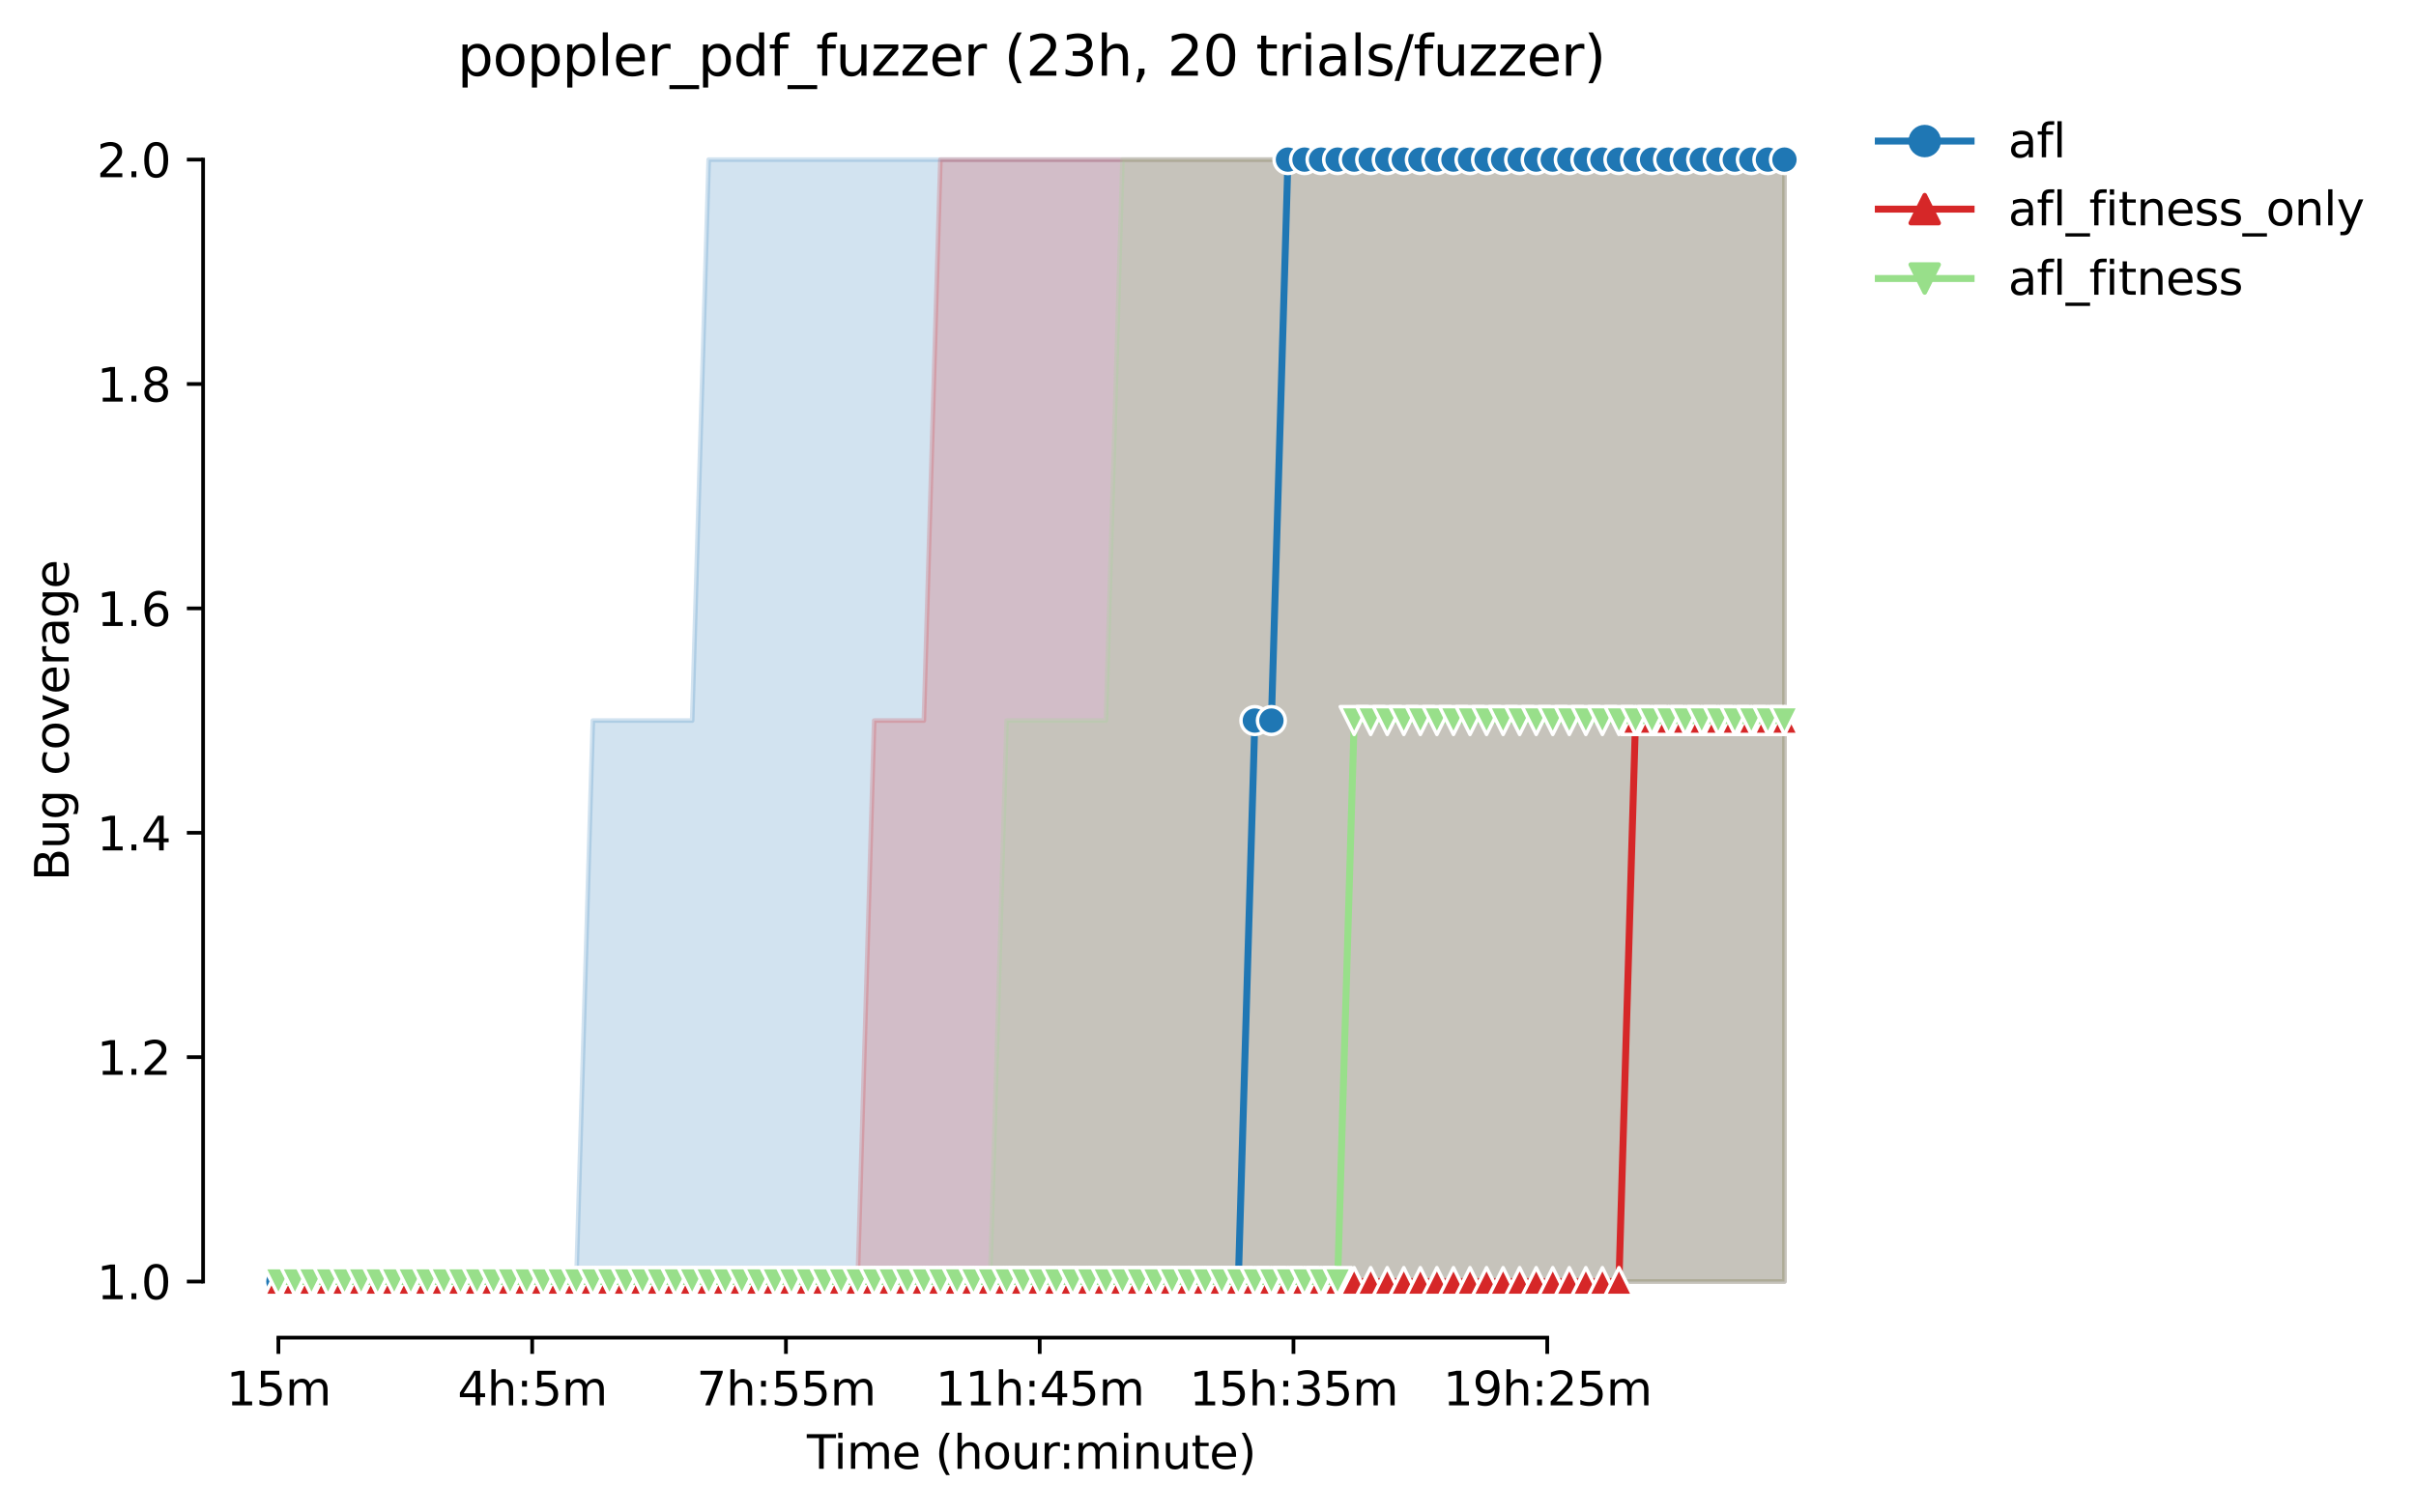 <?xml version="1.0" encoding="utf-8" standalone="no"?>
<!DOCTYPE svg PUBLIC "-//W3C//DTD SVG 1.1//EN"
  "http://www.w3.org/Graphics/SVG/1.1/DTD/svg11.dtd">
<svg height="325.986pt" version="1.1" viewBox="0 0 520.809 325.986" width="520.809pt" xmlns="http://www.w3.org/2000/svg" xmlns:xlink="http://www.w3.org/1999/xlink">
 <defs>
  <style type="text/css">*{stroke-linecap:butt;stroke-linejoin:round;}</style>
 </defs>
 <g id="figure_1">
  <g id="patch_1">
   <path d="M 0 325.986 
L 520.809 325.986 
L 520.809 0 
L 0 0 
z
" style="fill:#ffffff;"/>
  </g>
  <g id="axes_1">
   <g id="patch_2">
    <path d="M 43.781 288.43 
L 400.901 288.43 
L 400.901 22.318 
L 43.781 22.318 
z
" style="fill:#ffffff;"/>
   </g>
   <g id="PolyCollection_1">
    <defs>
     <path d="M 60.014 -49.652 
L 60.014 -49.652 
L 63.582 -49.652 
L 67.149 -49.652 
L 70.717 -49.652 
L 74.285 -49.652 
L 77.852 -49.652 
L 81.42 -49.652 
L 84.987 -49.652 
L 88.555 -49.652 
L 92.123 -49.652 
L 95.69 -49.652 
L 99.258 -49.652 
L 102.826 -49.652 
L 106.393 -49.652 
L 109.961 -49.652 
L 113.528 -49.652 
L 117.096 -49.652 
L 120.664 -49.652 
L 124.231 -49.652 
L 127.799 -49.652 
L 131.367 -49.652 
L 134.934 -49.652 
L 138.502 -49.652 
L 142.07 -49.652 
L 145.637 -49.652 
L 149.205 -49.652 
L 152.772 -49.652 
L 156.34 -49.652 
L 159.908 -49.652 
L 163.475 -49.652 
L 167.043 -49.652 
L 170.611 -49.652 
L 174.178 -49.652 
L 177.746 -49.652 
L 181.313 -49.652 
L 184.881 -49.652 
L 188.449 -49.652 
L 192.016 -49.652 
L 195.584 -49.652 
L 199.152 -49.652 
L 202.719 -49.652 
L 206.287 -49.652 
L 209.855 -49.652 
L 213.422 -49.652 
L 216.99 -49.652 
L 220.557 -49.652 
L 224.125 -49.652 
L 227.693 -49.652 
L 231.26 -49.652 
L 234.828 -49.652 
L 238.396 -49.652 
L 241.963 -49.652 
L 245.531 -49.652 
L 249.098 -49.652 
L 252.666 -49.652 
L 256.234 -49.652 
L 259.801 -49.652 
L 263.369 -49.652 
L 266.937 -49.652 
L 270.504 -49.652 
L 274.072 -49.652 
L 277.64 -49.652 
L 281.207 -49.652 
L 284.775 -49.652 
L 288.342 -49.652 
L 291.91 -49.652 
L 295.478 -49.652 
L 299.045 -49.652 
L 302.613 -49.652 
L 306.181 -49.652 
L 309.748 -49.652 
L 313.316 -49.652 
L 316.884 -49.652 
L 320.451 -49.652 
L 324.019 -49.652 
L 327.586 -49.652 
L 331.154 -49.652 
L 334.722 -49.652 
L 338.289 -49.652 
L 341.857 -49.652 
L 345.425 -49.652 
L 348.992 -49.652 
L 352.56 -49.652 
L 356.127 -49.652 
L 359.695 -49.652 
L 363.263 -49.652 
L 366.83 -49.652 
L 370.398 -49.652 
L 373.966 -49.652 
L 377.533 -49.652 
L 381.101 -49.652 
L 384.669 -49.652 
L 384.669 -291.572 
L 384.669 -291.572 
L 381.101 -291.572 
L 377.533 -291.572 
L 373.966 -291.572 
L 370.398 -291.572 
L 366.83 -291.572 
L 363.263 -291.572 
L 359.695 -291.572 
L 356.127 -291.572 
L 352.56 -291.572 
L 348.992 -291.572 
L 345.425 -291.572 
L 341.857 -291.572 
L 338.289 -291.572 
L 334.722 -291.572 
L 331.154 -291.572 
L 327.586 -291.572 
L 324.019 -291.572 
L 320.451 -291.572 
L 316.884 -291.572 
L 313.316 -291.572 
L 309.748 -291.572 
L 306.181 -291.572 
L 302.613 -291.572 
L 299.045 -291.572 
L 295.478 -291.572 
L 291.91 -291.572 
L 288.342 -291.572 
L 284.775 -291.572 
L 281.207 -291.572 
L 277.64 -291.572 
L 274.072 -291.572 
L 270.504 -291.572 
L 266.937 -291.572 
L 263.369 -291.572 
L 259.801 -291.572 
L 256.234 -291.572 
L 252.666 -291.572 
L 249.098 -291.572 
L 245.531 -291.572 
L 241.963 -291.572 
L 238.396 -291.572 
L 234.828 -291.572 
L 231.26 -291.572 
L 227.693 -291.572 
L 224.125 -291.572 
L 220.557 -291.572 
L 216.99 -291.572 
L 213.422 -291.572 
L 209.855 -291.572 
L 206.287 -291.572 
L 202.719 -291.572 
L 199.152 -291.572 
L 195.584 -291.572 
L 192.016 -291.572 
L 188.449 -291.572 
L 184.881 -291.572 
L 181.313 -291.572 
L 177.746 -291.572 
L 174.178 -291.572 
L 170.611 -291.572 
L 167.043 -291.572 
L 163.475 -291.572 
L 159.908 -291.572 
L 156.34 -291.572 
L 152.772 -291.572 
L 149.205 -170.612 
L 145.637 -170.612 
L 142.07 -170.612 
L 138.502 -170.612 
L 134.934 -170.612 
L 131.367 -170.612 
L 127.799 -170.612 
L 124.231 -49.652 
L 120.664 -49.652 
L 117.096 -49.652 
L 113.528 -49.652 
L 109.961 -49.652 
L 106.393 -49.652 
L 102.826 -49.652 
L 99.258 -49.652 
L 95.69 -49.652 
L 92.123 -49.652 
L 88.555 -49.652 
L 84.987 -49.652 
L 81.42 -49.652 
L 77.852 -49.652 
L 74.285 -49.652 
L 70.717 -49.652 
L 67.149 -49.652 
L 63.582 -49.652 
L 60.014 -49.652 
z
" id="m94b45aea36" style="stroke:#1f77b4;stroke-opacity:0.2;"/>
    </defs>
    <g clip-path="url(#p2c338fc354)">
     <use style="fill:#1f77b4;fill-opacity:0.2;stroke:#1f77b4;stroke-opacity:0.2;" x="0" xlink:href="#m94b45aea36" y="325.986"/>
    </g>
   </g>
   <g id="PolyCollection_2">
    <defs>
     <path d="M 60.014 -49.652 
L 60.014 -49.652 
L 63.582 -49.652 
L 67.149 -49.652 
L 70.717 -49.652 
L 74.285 -49.652 
L 77.852 -49.652 
L 81.42 -49.652 
L 84.987 -49.652 
L 88.555 -49.652 
L 92.123 -49.652 
L 95.69 -49.652 
L 99.258 -49.652 
L 102.826 -49.652 
L 106.393 -49.652 
L 109.961 -49.652 
L 113.528 -49.652 
L 117.096 -49.652 
L 120.664 -49.652 
L 124.231 -49.652 
L 127.799 -49.652 
L 131.367 -49.652 
L 134.934 -49.652 
L 138.502 -49.652 
L 142.07 -49.652 
L 145.637 -49.652 
L 149.205 -49.652 
L 152.772 -49.652 
L 156.34 -49.652 
L 159.908 -49.652 
L 163.475 -49.652 
L 167.043 -49.652 
L 170.611 -49.652 
L 174.178 -49.652 
L 177.746 -49.652 
L 181.313 -49.652 
L 184.881 -49.652 
L 188.449 -49.652 
L 192.016 -49.652 
L 195.584 -49.652 
L 199.152 -49.652 
L 202.719 -49.652 
L 206.287 -49.652 
L 209.855 -49.652 
L 213.422 -49.652 
L 216.99 -49.652 
L 220.557 -49.652 
L 224.125 -49.652 
L 227.693 -49.652 
L 231.26 -49.652 
L 234.828 -49.652 
L 238.396 -49.652 
L 241.963 -49.652 
L 245.531 -49.652 
L 249.098 -49.652 
L 252.666 -49.652 
L 256.234 -49.652 
L 259.801 -49.652 
L 263.369 -49.652 
L 266.937 -49.652 
L 270.504 -49.652 
L 274.072 -49.652 
L 277.64 -49.652 
L 281.207 -49.652 
L 284.775 -49.652 
L 288.342 -49.652 
L 291.91 -49.652 
L 295.478 -49.652 
L 299.045 -49.652 
L 302.613 -49.652 
L 306.181 -49.652 
L 309.748 -49.652 
L 313.316 -49.652 
L 316.884 -49.652 
L 320.451 -49.652 
L 324.019 -49.652 
L 327.586 -49.652 
L 331.154 -49.652 
L 334.722 -49.652 
L 338.289 -49.652 
L 341.857 -49.652 
L 345.425 -49.652 
L 348.992 -49.652 
L 352.56 -49.652 
L 356.127 -49.652 
L 359.695 -49.652 
L 363.263 -49.652 
L 366.83 -49.652 
L 370.398 -49.652 
L 373.966 -49.652 
L 377.533 -49.652 
L 381.101 -49.652 
L 384.669 -49.652 
L 384.669 -291.572 
L 384.669 -291.572 
L 381.101 -291.572 
L 377.533 -291.572 
L 373.966 -291.572 
L 370.398 -291.572 
L 366.83 -291.572 
L 363.263 -291.572 
L 359.695 -291.572 
L 356.127 -291.572 
L 352.56 -291.572 
L 348.992 -291.572 
L 345.425 -291.572 
L 341.857 -291.572 
L 338.289 -291.572 
L 334.722 -291.572 
L 331.154 -291.572 
L 327.586 -291.572 
L 324.019 -291.572 
L 320.451 -291.572 
L 316.884 -291.572 
L 313.316 -291.572 
L 309.748 -291.572 
L 306.181 -291.572 
L 302.613 -291.572 
L 299.045 -291.572 
L 295.478 -291.572 
L 291.91 -291.572 
L 288.342 -291.572 
L 284.775 -291.572 
L 281.207 -291.572 
L 277.64 -291.572 
L 274.072 -291.572 
L 270.504 -291.572 
L 266.937 -291.572 
L 263.369 -291.572 
L 259.801 -291.572 
L 256.234 -291.572 
L 252.666 -291.572 
L 249.098 -291.572 
L 245.531 -291.572 
L 241.963 -291.572 
L 238.396 -291.572 
L 234.828 -291.572 
L 231.26 -291.572 
L 227.693 -291.572 
L 224.125 -291.572 
L 220.557 -291.572 
L 216.99 -291.572 
L 213.422 -291.572 
L 209.855 -291.572 
L 206.287 -291.572 
L 202.719 -291.572 
L 199.152 -170.612 
L 195.584 -170.612 
L 192.016 -170.612 
L 188.449 -170.612 
L 184.881 -49.652 
L 181.313 -49.652 
L 177.746 -49.652 
L 174.178 -49.652 
L 170.611 -49.652 
L 167.043 -49.652 
L 163.475 -49.652 
L 159.908 -49.652 
L 156.34 -49.652 
L 152.772 -49.652 
L 149.205 -49.652 
L 145.637 -49.652 
L 142.07 -49.652 
L 138.502 -49.652 
L 134.934 -49.652 
L 131.367 -49.652 
L 127.799 -49.652 
L 124.231 -49.652 
L 120.664 -49.652 
L 117.096 -49.652 
L 113.528 -49.652 
L 109.961 -49.652 
L 106.393 -49.652 
L 102.826 -49.652 
L 99.258 -49.652 
L 95.69 -49.652 
L 92.123 -49.652 
L 88.555 -49.652 
L 84.987 -49.652 
L 81.42 -49.652 
L 77.852 -49.652 
L 74.285 -49.652 
L 70.717 -49.652 
L 67.149 -49.652 
L 63.582 -49.652 
L 60.014 -49.652 
z
" id="m4afd8e0f14" style="stroke:#d62728;stroke-opacity:0.2;"/>
    </defs>
    <g clip-path="url(#p2c338fc354)">
     <use style="fill:#d62728;fill-opacity:0.2;stroke:#d62728;stroke-opacity:0.2;" x="0" xlink:href="#m4afd8e0f14" y="325.986"/>
    </g>
   </g>
   <g id="PolyCollection_3">
    <defs>
     <path d="M 60.014 -49.652 
L 60.014 -49.652 
L 63.582 -49.652 
L 67.149 -49.652 
L 70.717 -49.652 
L 74.285 -49.652 
L 77.852 -49.652 
L 81.42 -49.652 
L 84.987 -49.652 
L 88.555 -49.652 
L 92.123 -49.652 
L 95.69 -49.652 
L 99.258 -49.652 
L 102.826 -49.652 
L 106.393 -49.652 
L 109.961 -49.652 
L 113.528 -49.652 
L 117.096 -49.652 
L 120.664 -49.652 
L 124.231 -49.652 
L 127.799 -49.652 
L 131.367 -49.652 
L 134.934 -49.652 
L 138.502 -49.652 
L 142.07 -49.652 
L 145.637 -49.652 
L 149.205 -49.652 
L 152.772 -49.652 
L 156.34 -49.652 
L 159.908 -49.652 
L 163.475 -49.652 
L 167.043 -49.652 
L 170.611 -49.652 
L 174.178 -49.652 
L 177.746 -49.652 
L 181.313 -49.652 
L 184.881 -49.652 
L 188.449 -49.652 
L 192.016 -49.652 
L 195.584 -49.652 
L 199.152 -49.652 
L 202.719 -49.652 
L 206.287 -49.652 
L 209.855 -49.652 
L 213.422 -49.652 
L 216.99 -49.652 
L 220.557 -49.652 
L 224.125 -49.652 
L 227.693 -49.652 
L 231.26 -49.652 
L 234.828 -49.652 
L 238.396 -49.652 
L 241.963 -49.652 
L 245.531 -49.652 
L 249.098 -49.652 
L 252.666 -49.652 
L 256.234 -49.652 
L 259.801 -49.652 
L 263.369 -49.652 
L 266.937 -49.652 
L 270.504 -49.652 
L 274.072 -49.652 
L 277.64 -49.652 
L 281.207 -49.652 
L 284.775 -49.652 
L 288.342 -49.652 
L 291.91 -49.652 
L 295.478 -49.652 
L 299.045 -49.652 
L 302.613 -49.652 
L 306.181 -49.652 
L 309.748 -49.652 
L 313.316 -49.652 
L 316.884 -49.652 
L 320.451 -49.652 
L 324.019 -49.652 
L 327.586 -49.652 
L 331.154 -49.652 
L 334.722 -49.652 
L 338.289 -49.652 
L 341.857 -49.652 
L 345.425 -49.652 
L 348.992 -49.652 
L 352.56 -49.652 
L 356.127 -49.652 
L 359.695 -49.652 
L 363.263 -49.652 
L 366.83 -49.652 
L 370.398 -49.652 
L 373.966 -49.652 
L 377.533 -49.652 
L 381.101 -49.652 
L 384.669 -49.652 
L 384.669 -291.572 
L 384.669 -291.572 
L 381.101 -291.572 
L 377.533 -291.572 
L 373.966 -291.572 
L 370.398 -291.572 
L 366.83 -291.572 
L 363.263 -291.572 
L 359.695 -291.572 
L 356.127 -291.572 
L 352.56 -291.572 
L 348.992 -291.572 
L 345.425 -291.572 
L 341.857 -291.572 
L 338.289 -291.572 
L 334.722 -291.572 
L 331.154 -291.572 
L 327.586 -291.572 
L 324.019 -291.572 
L 320.451 -291.572 
L 316.884 -291.572 
L 313.316 -291.572 
L 309.748 -291.572 
L 306.181 -291.572 
L 302.613 -291.572 
L 299.045 -291.572 
L 295.478 -291.572 
L 291.91 -291.572 
L 288.342 -291.572 
L 284.775 -291.572 
L 281.207 -291.572 
L 277.64 -291.572 
L 274.072 -291.572 
L 270.504 -291.572 
L 266.937 -291.572 
L 263.369 -291.572 
L 259.801 -291.572 
L 256.234 -291.572 
L 252.666 -291.572 
L 249.098 -291.572 
L 245.531 -291.572 
L 241.963 -291.572 
L 238.396 -170.612 
L 234.828 -170.612 
L 231.26 -170.612 
L 227.693 -170.612 
L 224.125 -170.612 
L 220.557 -170.612 
L 216.99 -170.612 
L 213.422 -49.652 
L 209.855 -49.652 
L 206.287 -49.652 
L 202.719 -49.652 
L 199.152 -49.652 
L 195.584 -49.652 
L 192.016 -49.652 
L 188.449 -49.652 
L 184.881 -49.652 
L 181.313 -49.652 
L 177.746 -49.652 
L 174.178 -49.652 
L 170.611 -49.652 
L 167.043 -49.652 
L 163.475 -49.652 
L 159.908 -49.652 
L 156.34 -49.652 
L 152.772 -49.652 
L 149.205 -49.652 
L 145.637 -49.652 
L 142.07 -49.652 
L 138.502 -49.652 
L 134.934 -49.652 
L 131.367 -49.652 
L 127.799 -49.652 
L 124.231 -49.652 
L 120.664 -49.652 
L 117.096 -49.652 
L 113.528 -49.652 
L 109.961 -49.652 
L 106.393 -49.652 
L 102.826 -49.652 
L 99.258 -49.652 
L 95.69 -49.652 
L 92.123 -49.652 
L 88.555 -49.652 
L 84.987 -49.652 
L 81.42 -49.652 
L 77.852 -49.652 
L 74.285 -49.652 
L 70.717 -49.652 
L 67.149 -49.652 
L 63.582 -49.652 
L 60.014 -49.652 
z
" id="m63c478b468" style="stroke:#98df8a;stroke-opacity:0.2;"/>
    </defs>
    <g clip-path="url(#p2c338fc354)">
     <use style="fill:#98df8a;fill-opacity:0.2;stroke:#98df8a;stroke-opacity:0.2;" x="0" xlink:href="#m63c478b468" y="325.986"/>
    </g>
   </g>
   <g id="matplotlib.axis_1">
    <g id="xtick_1">
     <g id="line2d_1">
      <defs>
       <path d="M 0 0 
L 0 3.5 
" id="md48b8ae97b" style="stroke:#000000;stroke-width:0.8;"/>
      </defs>
      <g>
       <use style="stroke:#000000;stroke-width:0.8;" x="60.014" xlink:href="#md48b8ae97b" y="288.43"/>
      </g>
     </g>
     <g id="text_1">
      <!-- 15m -->
      <g transform="translate(48.781 303.029)scale(0.1 -0.1)">
       <defs>
        <path d="M 794 531 
L 1825 531 
L 1825 4091 
L 703 3866 
L 703 4441 
L 1819 4666 
L 2450 4666 
L 2450 531 
L 3481 531 
L 3481 0 
L 794 0 
L 794 531 
z
" id="DejaVuSans-31" transform="scale(0.016)"/>
        <path d="M 691 4666 
L 3169 4666 
L 3169 4134 
L 1269 4134 
L 1269 2991 
Q 1406 3038 1543 3061 
Q 1681 3084 1819 3084 
Q 2600 3084 3056 2656 
Q 3513 2228 3513 1497 
Q 3513 744 3044 326 
Q 2575 -91 1722 -91 
Q 1428 -91 1123 -41 
Q 819 9 494 109 
L 494 744 
Q 775 591 1075 516 
Q 1375 441 1709 441 
Q 2250 441 2565 725 
Q 2881 1009 2881 1497 
Q 2881 1984 2565 2268 
Q 2250 2553 1709 2553 
Q 1456 2553 1204 2497 
Q 953 2441 691 2322 
L 691 4666 
z
" id="DejaVuSans-35" transform="scale(0.016)"/>
        <path d="M 3328 2828 
Q 3544 3216 3844 3400 
Q 4144 3584 4550 3584 
Q 5097 3584 5394 3201 
Q 5691 2819 5691 2113 
L 5691 0 
L 5113 0 
L 5113 2094 
Q 5113 2597 4934 2840 
Q 4756 3084 4391 3084 
Q 3944 3084 3684 2787 
Q 3425 2491 3425 1978 
L 3425 0 
L 2847 0 
L 2847 2094 
Q 2847 2600 2669 2842 
Q 2491 3084 2119 3084 
Q 1678 3084 1418 2786 
Q 1159 2488 1159 1978 
L 1159 0 
L 581 0 
L 581 3500 
L 1159 3500 
L 1159 2956 
Q 1356 3278 1631 3431 
Q 1906 3584 2284 3584 
Q 2666 3584 2933 3390 
Q 3200 3197 3328 2828 
z
" id="DejaVuSans-6d" transform="scale(0.016)"/>
       </defs>
       <use xlink:href="#DejaVuSans-31"/>
       <use x="63.623" xlink:href="#DejaVuSans-35"/>
       <use x="127.246" xlink:href="#DejaVuSans-6d"/>
      </g>
     </g>
    </g>
    <g id="xtick_2">
     <g id="line2d_2">
      <g>
       <use style="stroke:#000000;stroke-width:0.8;" x="114.718" xlink:href="#md48b8ae97b" y="288.43"/>
      </g>
     </g>
     <g id="text_2">
      <!-- 4h:5m -->
      <g transform="translate(98.632 303.029)scale(0.1 -0.1)">
       <defs>
        <path d="M 2419 4116 
L 825 1625 
L 2419 1625 
L 2419 4116 
z
M 2253 4666 
L 3047 4666 
L 3047 1625 
L 3713 1625 
L 3713 1100 
L 3047 1100 
L 3047 0 
L 2419 0 
L 2419 1100 
L 313 1100 
L 313 1709 
L 2253 4666 
z
" id="DejaVuSans-34" transform="scale(0.016)"/>
        <path d="M 3513 2113 
L 3513 0 
L 2938 0 
L 2938 2094 
Q 2938 2591 2744 2837 
Q 2550 3084 2163 3084 
Q 1697 3084 1428 2787 
Q 1159 2491 1159 1978 
L 1159 0 
L 581 0 
L 581 4863 
L 1159 4863 
L 1159 2956 
Q 1366 3272 1645 3428 
Q 1925 3584 2291 3584 
Q 2894 3584 3203 3211 
Q 3513 2838 3513 2113 
z
" id="DejaVuSans-68" transform="scale(0.016)"/>
        <path d="M 750 794 
L 1409 794 
L 1409 0 
L 750 0 
L 750 794 
z
M 750 3309 
L 1409 3309 
L 1409 2516 
L 750 2516 
L 750 3309 
z
" id="DejaVuSans-3a" transform="scale(0.016)"/>
       </defs>
       <use xlink:href="#DejaVuSans-34"/>
       <use x="63.623" xlink:href="#DejaVuSans-68"/>
       <use x="127.002" xlink:href="#DejaVuSans-3a"/>
       <use x="160.693" xlink:href="#DejaVuSans-35"/>
       <use x="224.316" xlink:href="#DejaVuSans-6d"/>
      </g>
     </g>
    </g>
    <g id="xtick_3">
     <g id="line2d_3">
      <g>
       <use style="stroke:#000000;stroke-width:0.8;" x="169.421" xlink:href="#md48b8ae97b" y="288.43"/>
      </g>
     </g>
     <g id="text_3">
      <!-- 7h:55m -->
      <g transform="translate(150.154 303.029)scale(0.1 -0.1)">
       <defs>
        <path d="M 525 4666 
L 3525 4666 
L 3525 4397 
L 1831 0 
L 1172 0 
L 2766 4134 
L 525 4134 
L 525 4666 
z
" id="DejaVuSans-37" transform="scale(0.016)"/>
       </defs>
       <use xlink:href="#DejaVuSans-37"/>
       <use x="63.623" xlink:href="#DejaVuSans-68"/>
       <use x="127.002" xlink:href="#DejaVuSans-3a"/>
       <use x="160.693" xlink:href="#DejaVuSans-35"/>
       <use x="224.316" xlink:href="#DejaVuSans-35"/>
       <use x="287.939" xlink:href="#DejaVuSans-6d"/>
      </g>
     </g>
    </g>
    <g id="xtick_4">
     <g id="line2d_4">
      <g>
       <use style="stroke:#000000;stroke-width:0.8;" x="224.125" xlink:href="#md48b8ae97b" y="288.43"/>
      </g>
     </g>
     <g id="text_4">
      <!-- 11h:45m -->
      <g transform="translate(201.677 303.029)scale(0.1 -0.1)">
       <use xlink:href="#DejaVuSans-31"/>
       <use x="63.623" xlink:href="#DejaVuSans-31"/>
       <use x="127.246" xlink:href="#DejaVuSans-68"/>
       <use x="190.625" xlink:href="#DejaVuSans-3a"/>
       <use x="224.316" xlink:href="#DejaVuSans-34"/>
       <use x="287.939" xlink:href="#DejaVuSans-35"/>
       <use x="351.562" xlink:href="#DejaVuSans-6d"/>
      </g>
     </g>
    </g>
    <g id="xtick_5">
     <g id="line2d_5">
      <g>
       <use style="stroke:#000000;stroke-width:0.8;" x="278.829" xlink:href="#md48b8ae97b" y="288.43"/>
      </g>
     </g>
     <g id="text_5">
      <!-- 15h:35m -->
      <g transform="translate(256.38 303.029)scale(0.1 -0.1)">
       <defs>
        <path d="M 2597 2516 
Q 3050 2419 3304 2112 
Q 3559 1806 3559 1356 
Q 3559 666 3084 287 
Q 2609 -91 1734 -91 
Q 1441 -91 1130 -33 
Q 819 25 488 141 
L 488 750 
Q 750 597 1062 519 
Q 1375 441 1716 441 
Q 2309 441 2620 675 
Q 2931 909 2931 1356 
Q 2931 1769 2642 2001 
Q 2353 2234 1838 2234 
L 1294 2234 
L 1294 2753 
L 1863 2753 
Q 2328 2753 2575 2939 
Q 2822 3125 2822 3475 
Q 2822 3834 2567 4026 
Q 2313 4219 1838 4219 
Q 1578 4219 1281 4162 
Q 984 4106 628 3988 
L 628 4550 
Q 988 4650 1302 4700 
Q 1616 4750 1894 4750 
Q 2613 4750 3031 4423 
Q 3450 4097 3450 3541 
Q 3450 3153 3228 2886 
Q 3006 2619 2597 2516 
z
" id="DejaVuSans-33" transform="scale(0.016)"/>
       </defs>
       <use xlink:href="#DejaVuSans-31"/>
       <use x="63.623" xlink:href="#DejaVuSans-35"/>
       <use x="127.246" xlink:href="#DejaVuSans-68"/>
       <use x="190.625" xlink:href="#DejaVuSans-3a"/>
       <use x="224.316" xlink:href="#DejaVuSans-33"/>
       <use x="287.939" xlink:href="#DejaVuSans-35"/>
       <use x="351.562" xlink:href="#DejaVuSans-6d"/>
      </g>
     </g>
    </g>
    <g id="xtick_6">
     <g id="line2d_6">
      <g>
       <use style="stroke:#000000;stroke-width:0.8;" x="333.532" xlink:href="#md48b8ae97b" y="288.43"/>
      </g>
     </g>
     <g id="text_6">
      <!-- 19h:25m -->
      <g transform="translate(311.084 303.029)scale(0.1 -0.1)">
       <defs>
        <path d="M 703 97 
L 703 672 
Q 941 559 1184 500 
Q 1428 441 1663 441 
Q 2288 441 2617 861 
Q 2947 1281 2994 2138 
Q 2813 1869 2534 1725 
Q 2256 1581 1919 1581 
Q 1219 1581 811 2004 
Q 403 2428 403 3163 
Q 403 3881 828 4315 
Q 1253 4750 1959 4750 
Q 2769 4750 3195 4129 
Q 3622 3509 3622 2328 
Q 3622 1225 3098 567 
Q 2575 -91 1691 -91 
Q 1453 -91 1209 -44 
Q 966 3 703 97 
z
M 1959 2075 
Q 2384 2075 2632 2365 
Q 2881 2656 2881 3163 
Q 2881 3666 2632 3958 
Q 2384 4250 1959 4250 
Q 1534 4250 1286 3958 
Q 1038 3666 1038 3163 
Q 1038 2656 1286 2365 
Q 1534 2075 1959 2075 
z
" id="DejaVuSans-39" transform="scale(0.016)"/>
        <path d="M 1228 531 
L 3431 531 
L 3431 0 
L 469 0 
L 469 531 
Q 828 903 1448 1529 
Q 2069 2156 2228 2338 
Q 2531 2678 2651 2914 
Q 2772 3150 2772 3378 
Q 2772 3750 2511 3984 
Q 2250 4219 1831 4219 
Q 1534 4219 1204 4116 
Q 875 4013 500 3803 
L 500 4441 
Q 881 4594 1212 4672 
Q 1544 4750 1819 4750 
Q 2544 4750 2975 4387 
Q 3406 4025 3406 3419 
Q 3406 3131 3298 2873 
Q 3191 2616 2906 2266 
Q 2828 2175 2409 1742 
Q 1991 1309 1228 531 
z
" id="DejaVuSans-32" transform="scale(0.016)"/>
       </defs>
       <use xlink:href="#DejaVuSans-31"/>
       <use x="63.623" xlink:href="#DejaVuSans-39"/>
       <use x="127.246" xlink:href="#DejaVuSans-68"/>
       <use x="190.625" xlink:href="#DejaVuSans-3a"/>
       <use x="224.316" xlink:href="#DejaVuSans-32"/>
       <use x="287.939" xlink:href="#DejaVuSans-35"/>
       <use x="351.562" xlink:href="#DejaVuSans-6d"/>
      </g>
     </g>
    </g>
    <g id="text_7">
     <!-- Time (hour:minute) -->
     <g transform="translate(173.934 316.707)scale(0.1 -0.1)">
      <defs>
       <path d="M -19 4666 
L 3928 4666 
L 3928 4134 
L 2272 4134 
L 2272 0 
L 1638 0 
L 1638 4134 
L -19 4134 
L -19 4666 
z
" id="DejaVuSans-54" transform="scale(0.016)"/>
       <path d="M 603 3500 
L 1178 3500 
L 1178 0 
L 603 0 
L 603 3500 
z
M 603 4863 
L 1178 4863 
L 1178 4134 
L 603 4134 
L 603 4863 
z
" id="DejaVuSans-69" transform="scale(0.016)"/>
       <path d="M 3597 1894 
L 3597 1613 
L 953 1613 
Q 991 1019 1311 708 
Q 1631 397 2203 397 
Q 2534 397 2845 478 
Q 3156 559 3463 722 
L 3463 178 
Q 3153 47 2828 -22 
Q 2503 -91 2169 -91 
Q 1331 -91 842 396 
Q 353 884 353 1716 
Q 353 2575 817 3079 
Q 1281 3584 2069 3584 
Q 2775 3584 3186 3129 
Q 3597 2675 3597 1894 
z
M 3022 2063 
Q 3016 2534 2758 2815 
Q 2500 3097 2075 3097 
Q 1594 3097 1305 2825 
Q 1016 2553 972 2059 
L 3022 2063 
z
" id="DejaVuSans-65" transform="scale(0.016)"/>
       <path id="DejaVuSans-20" transform="scale(0.016)"/>
       <path d="M 1984 4856 
Q 1566 4138 1362 3434 
Q 1159 2731 1159 2009 
Q 1159 1288 1364 580 
Q 1569 -128 1984 -844 
L 1484 -844 
Q 1016 -109 783 600 
Q 550 1309 550 2009 
Q 550 2706 781 3412 
Q 1013 4119 1484 4856 
L 1984 4856 
z
" id="DejaVuSans-28" transform="scale(0.016)"/>
       <path d="M 1959 3097 
Q 1497 3097 1228 2736 
Q 959 2375 959 1747 
Q 959 1119 1226 758 
Q 1494 397 1959 397 
Q 2419 397 2687 759 
Q 2956 1122 2956 1747 
Q 2956 2369 2687 2733 
Q 2419 3097 1959 3097 
z
M 1959 3584 
Q 2709 3584 3137 3096 
Q 3566 2609 3566 1747 
Q 3566 888 3137 398 
Q 2709 -91 1959 -91 
Q 1206 -91 779 398 
Q 353 888 353 1747 
Q 353 2609 779 3096 
Q 1206 3584 1959 3584 
z
" id="DejaVuSans-6f" transform="scale(0.016)"/>
       <path d="M 544 1381 
L 544 3500 
L 1119 3500 
L 1119 1403 
Q 1119 906 1312 657 
Q 1506 409 1894 409 
Q 2359 409 2629 706 
Q 2900 1003 2900 1516 
L 2900 3500 
L 3475 3500 
L 3475 0 
L 2900 0 
L 2900 538 
Q 2691 219 2414 64 
Q 2138 -91 1772 -91 
Q 1169 -91 856 284 
Q 544 659 544 1381 
z
M 1991 3584 
L 1991 3584 
z
" id="DejaVuSans-75" transform="scale(0.016)"/>
       <path d="M 2631 2963 
Q 2534 3019 2420 3045 
Q 2306 3072 2169 3072 
Q 1681 3072 1420 2755 
Q 1159 2438 1159 1844 
L 1159 0 
L 581 0 
L 581 3500 
L 1159 3500 
L 1159 2956 
Q 1341 3275 1631 3429 
Q 1922 3584 2338 3584 
Q 2397 3584 2469 3576 
Q 2541 3569 2628 3553 
L 2631 2963 
z
" id="DejaVuSans-72" transform="scale(0.016)"/>
       <path d="M 3513 2113 
L 3513 0 
L 2938 0 
L 2938 2094 
Q 2938 2591 2744 2837 
Q 2550 3084 2163 3084 
Q 1697 3084 1428 2787 
Q 1159 2491 1159 1978 
L 1159 0 
L 581 0 
L 581 3500 
L 1159 3500 
L 1159 2956 
Q 1366 3272 1645 3428 
Q 1925 3584 2291 3584 
Q 2894 3584 3203 3211 
Q 3513 2838 3513 2113 
z
" id="DejaVuSans-6e" transform="scale(0.016)"/>
       <path d="M 1172 4494 
L 1172 3500 
L 2356 3500 
L 2356 3053 
L 1172 3053 
L 1172 1153 
Q 1172 725 1289 603 
Q 1406 481 1766 481 
L 2356 481 
L 2356 0 
L 1766 0 
Q 1100 0 847 248 
Q 594 497 594 1153 
L 594 3053 
L 172 3053 
L 172 3500 
L 594 3500 
L 594 4494 
L 1172 4494 
z
" id="DejaVuSans-74" transform="scale(0.016)"/>
       <path d="M 513 4856 
L 1013 4856 
Q 1481 4119 1714 3412 
Q 1947 2706 1947 2009 
Q 1947 1309 1714 600 
Q 1481 -109 1013 -844 
L 513 -844 
Q 928 -128 1133 580 
Q 1338 1288 1338 2009 
Q 1338 2731 1133 3434 
Q 928 4138 513 4856 
z
" id="DejaVuSans-29" transform="scale(0.016)"/>
      </defs>
      <use xlink:href="#DejaVuSans-54"/>
      <use x="57.959" xlink:href="#DejaVuSans-69"/>
      <use x="85.742" xlink:href="#DejaVuSans-6d"/>
      <use x="183.154" xlink:href="#DejaVuSans-65"/>
      <use x="244.678" xlink:href="#DejaVuSans-20"/>
      <use x="276.465" xlink:href="#DejaVuSans-28"/>
      <use x="315.479" xlink:href="#DejaVuSans-68"/>
      <use x="378.857" xlink:href="#DejaVuSans-6f"/>
      <use x="440.039" xlink:href="#DejaVuSans-75"/>
      <use x="503.418" xlink:href="#DejaVuSans-72"/>
      <use x="542.781" xlink:href="#DejaVuSans-3a"/>
      <use x="576.473" xlink:href="#DejaVuSans-6d"/>
      <use x="673.885" xlink:href="#DejaVuSans-69"/>
      <use x="701.668" xlink:href="#DejaVuSans-6e"/>
      <use x="765.047" xlink:href="#DejaVuSans-75"/>
      <use x="828.426" xlink:href="#DejaVuSans-74"/>
      <use x="867.635" xlink:href="#DejaVuSans-65"/>
      <use x="929.158" xlink:href="#DejaVuSans-29"/>
     </g>
    </g>
   </g>
   <g id="matplotlib.axis_2">
    <g id="ytick_1">
     <g id="line2d_7">
      <defs>
       <path d="M 0 0 
L -3.5 0 
" id="mb2adb9e3a8" style="stroke:#000000;stroke-width:0.8;"/>
      </defs>
      <g>
       <use style="stroke:#000000;stroke-width:0.8;" x="43.781" xlink:href="#mb2adb9e3a8" y="276.334"/>
      </g>
     </g>
     <g id="text_8">
      <!-- 1.0 -->
      <g transform="translate(20.878 280.133)scale(0.1 -0.1)">
       <defs>
        <path d="M 684 794 
L 1344 794 
L 1344 0 
L 684 0 
L 684 794 
z
" id="DejaVuSans-2e" transform="scale(0.016)"/>
        <path d="M 2034 4250 
Q 1547 4250 1301 3770 
Q 1056 3291 1056 2328 
Q 1056 1369 1301 889 
Q 1547 409 2034 409 
Q 2525 409 2770 889 
Q 3016 1369 3016 2328 
Q 3016 3291 2770 3770 
Q 2525 4250 2034 4250 
z
M 2034 4750 
Q 2819 4750 3233 4129 
Q 3647 3509 3647 2328 
Q 3647 1150 3233 529 
Q 2819 -91 2034 -91 
Q 1250 -91 836 529 
Q 422 1150 422 2328 
Q 422 3509 836 4129 
Q 1250 4750 2034 4750 
z
" id="DejaVuSans-30" transform="scale(0.016)"/>
       </defs>
       <use xlink:href="#DejaVuSans-31"/>
       <use x="63.623" xlink:href="#DejaVuSans-2e"/>
       <use x="95.41" xlink:href="#DejaVuSans-30"/>
      </g>
     </g>
    </g>
    <g id="ytick_2">
     <g id="line2d_8">
      <g>
       <use style="stroke:#000000;stroke-width:0.8;" x="43.781" xlink:href="#mb2adb9e3a8" y="227.95"/>
      </g>
     </g>
     <g id="text_9">
      <!-- 1.2 -->
      <g transform="translate(20.878 231.749)scale(0.1 -0.1)">
       <use xlink:href="#DejaVuSans-31"/>
       <use x="63.623" xlink:href="#DejaVuSans-2e"/>
       <use x="95.41" xlink:href="#DejaVuSans-32"/>
      </g>
     </g>
    </g>
    <g id="ytick_3">
     <g id="line2d_9">
      <g>
       <use style="stroke:#000000;stroke-width:0.8;" x="43.781" xlink:href="#mb2adb9e3a8" y="179.566"/>
      </g>
     </g>
     <g id="text_10">
      <!-- 1.4 -->
      <g transform="translate(20.878 183.365)scale(0.1 -0.1)">
       <use xlink:href="#DejaVuSans-31"/>
       <use x="63.623" xlink:href="#DejaVuSans-2e"/>
       <use x="95.41" xlink:href="#DejaVuSans-34"/>
      </g>
     </g>
    </g>
    <g id="ytick_4">
     <g id="line2d_10">
      <g>
       <use style="stroke:#000000;stroke-width:0.8;" x="43.781" xlink:href="#mb2adb9e3a8" y="131.182"/>
      </g>
     </g>
     <g id="text_11">
      <!-- 1.6 -->
      <g transform="translate(20.878 134.981)scale(0.1 -0.1)">
       <defs>
        <path d="M 2113 2584 
Q 1688 2584 1439 2293 
Q 1191 2003 1191 1497 
Q 1191 994 1439 701 
Q 1688 409 2113 409 
Q 2538 409 2786 701 
Q 3034 994 3034 1497 
Q 3034 2003 2786 2293 
Q 2538 2584 2113 2584 
z
M 3366 4563 
L 3366 3988 
Q 3128 4100 2886 4159 
Q 2644 4219 2406 4219 
Q 1781 4219 1451 3797 
Q 1122 3375 1075 2522 
Q 1259 2794 1537 2939 
Q 1816 3084 2150 3084 
Q 2853 3084 3261 2657 
Q 3669 2231 3669 1497 
Q 3669 778 3244 343 
Q 2819 -91 2113 -91 
Q 1303 -91 875 529 
Q 447 1150 447 2328 
Q 447 3434 972 4092 
Q 1497 4750 2381 4750 
Q 2619 4750 2861 4703 
Q 3103 4656 3366 4563 
z
" id="DejaVuSans-36" transform="scale(0.016)"/>
       </defs>
       <use xlink:href="#DejaVuSans-31"/>
       <use x="63.623" xlink:href="#DejaVuSans-2e"/>
       <use x="95.41" xlink:href="#DejaVuSans-36"/>
      </g>
     </g>
    </g>
    <g id="ytick_5">
     <g id="line2d_11">
      <g>
       <use style="stroke:#000000;stroke-width:0.8;" x="43.781" xlink:href="#mb2adb9e3a8" y="82.798"/>
      </g>
     </g>
     <g id="text_12">
      <!-- 1.8 -->
      <g transform="translate(20.878 86.597)scale(0.1 -0.1)">
       <defs>
        <path d="M 2034 2216 
Q 1584 2216 1326 1975 
Q 1069 1734 1069 1313 
Q 1069 891 1326 650 
Q 1584 409 2034 409 
Q 2484 409 2743 651 
Q 3003 894 3003 1313 
Q 3003 1734 2745 1975 
Q 2488 2216 2034 2216 
z
M 1403 2484 
Q 997 2584 770 2862 
Q 544 3141 544 3541 
Q 544 4100 942 4425 
Q 1341 4750 2034 4750 
Q 2731 4750 3128 4425 
Q 3525 4100 3525 3541 
Q 3525 3141 3298 2862 
Q 3072 2584 2669 2484 
Q 3125 2378 3379 2068 
Q 3634 1759 3634 1313 
Q 3634 634 3220 271 
Q 2806 -91 2034 -91 
Q 1263 -91 848 271 
Q 434 634 434 1313 
Q 434 1759 690 2068 
Q 947 2378 1403 2484 
z
M 1172 3481 
Q 1172 3119 1398 2916 
Q 1625 2713 2034 2713 
Q 2441 2713 2670 2916 
Q 2900 3119 2900 3481 
Q 2900 3844 2670 4047 
Q 2441 4250 2034 4250 
Q 1625 4250 1398 4047 
Q 1172 3844 1172 3481 
z
" id="DejaVuSans-38" transform="scale(0.016)"/>
       </defs>
       <use xlink:href="#DejaVuSans-31"/>
       <use x="63.623" xlink:href="#DejaVuSans-2e"/>
       <use x="95.41" xlink:href="#DejaVuSans-38"/>
      </g>
     </g>
    </g>
    <g id="ytick_6">
     <g id="line2d_12">
      <g>
       <use style="stroke:#000000;stroke-width:0.8;" x="43.781" xlink:href="#mb2adb9e3a8" y="34.414"/>
      </g>
     </g>
     <g id="text_13">
      <!-- 2.0 -->
      <g transform="translate(20.878 38.213)scale(0.1 -0.1)">
       <use xlink:href="#DejaVuSans-32"/>
       <use x="63.623" xlink:href="#DejaVuSans-2e"/>
       <use x="95.41" xlink:href="#DejaVuSans-30"/>
      </g>
     </g>
    </g>
    <g id="text_14">
     <!-- Bug coverage -->
     <g transform="translate(14.798 189.951)rotate(-90)scale(0.1 -0.1)">
      <defs>
       <path d="M 1259 2228 
L 1259 519 
L 2272 519 
Q 2781 519 3026 730 
Q 3272 941 3272 1375 
Q 3272 1813 3026 2020 
Q 2781 2228 2272 2228 
L 1259 2228 
z
M 1259 4147 
L 1259 2741 
L 2194 2741 
Q 2656 2741 2882 2914 
Q 3109 3088 3109 3444 
Q 3109 3797 2882 3972 
Q 2656 4147 2194 4147 
L 1259 4147 
z
M 628 4666 
L 2241 4666 
Q 2963 4666 3353 4366 
Q 3744 4066 3744 3513 
Q 3744 3084 3544 2831 
Q 3344 2578 2956 2516 
Q 3422 2416 3680 2098 
Q 3938 1781 3938 1306 
Q 3938 681 3513 340 
Q 3088 0 2303 0 
L 628 0 
L 628 4666 
z
" id="DejaVuSans-42" transform="scale(0.016)"/>
       <path d="M 2906 1791 
Q 2906 2416 2648 2759 
Q 2391 3103 1925 3103 
Q 1463 3103 1205 2759 
Q 947 2416 947 1791 
Q 947 1169 1205 825 
Q 1463 481 1925 481 
Q 2391 481 2648 825 
Q 2906 1169 2906 1791 
z
M 3481 434 
Q 3481 -459 3084 -895 
Q 2688 -1331 1869 -1331 
Q 1566 -1331 1297 -1286 
Q 1028 -1241 775 -1147 
L 775 -588 
Q 1028 -725 1275 -790 
Q 1522 -856 1778 -856 
Q 2344 -856 2625 -561 
Q 2906 -266 2906 331 
L 2906 616 
Q 2728 306 2450 153 
Q 2172 0 1784 0 
Q 1141 0 747 490 
Q 353 981 353 1791 
Q 353 2603 747 3093 
Q 1141 3584 1784 3584 
Q 2172 3584 2450 3431 
Q 2728 3278 2906 2969 
L 2906 3500 
L 3481 3500 
L 3481 434 
z
" id="DejaVuSans-67" transform="scale(0.016)"/>
       <path d="M 3122 3366 
L 3122 2828 
Q 2878 2963 2633 3030 
Q 2388 3097 2138 3097 
Q 1578 3097 1268 2742 
Q 959 2388 959 1747 
Q 959 1106 1268 751 
Q 1578 397 2138 397 
Q 2388 397 2633 464 
Q 2878 531 3122 666 
L 3122 134 
Q 2881 22 2623 -34 
Q 2366 -91 2075 -91 
Q 1284 -91 818 406 
Q 353 903 353 1747 
Q 353 2603 823 3093 
Q 1294 3584 2113 3584 
Q 2378 3584 2631 3529 
Q 2884 3475 3122 3366 
z
" id="DejaVuSans-63" transform="scale(0.016)"/>
       <path d="M 191 3500 
L 800 3500 
L 1894 563 
L 2988 3500 
L 3597 3500 
L 2284 0 
L 1503 0 
L 191 3500 
z
" id="DejaVuSans-76" transform="scale(0.016)"/>
       <path d="M 2194 1759 
Q 1497 1759 1228 1600 
Q 959 1441 959 1056 
Q 959 750 1161 570 
Q 1363 391 1709 391 
Q 2188 391 2477 730 
Q 2766 1069 2766 1631 
L 2766 1759 
L 2194 1759 
z
M 3341 1997 
L 3341 0 
L 2766 0 
L 2766 531 
Q 2569 213 2275 61 
Q 1981 -91 1556 -91 
Q 1019 -91 701 211 
Q 384 513 384 1019 
Q 384 1609 779 1909 
Q 1175 2209 1959 2209 
L 2766 2209 
L 2766 2266 
Q 2766 2663 2505 2880 
Q 2244 3097 1772 3097 
Q 1472 3097 1187 3025 
Q 903 2953 641 2809 
L 641 3341 
Q 956 3463 1253 3523 
Q 1550 3584 1831 3584 
Q 2591 3584 2966 3190 
Q 3341 2797 3341 1997 
z
" id="DejaVuSans-61" transform="scale(0.016)"/>
      </defs>
      <use xlink:href="#DejaVuSans-42"/>
      <use x="68.604" xlink:href="#DejaVuSans-75"/>
      <use x="131.982" xlink:href="#DejaVuSans-67"/>
      <use x="195.459" xlink:href="#DejaVuSans-20"/>
      <use x="227.246" xlink:href="#DejaVuSans-63"/>
      <use x="282.227" xlink:href="#DejaVuSans-6f"/>
      <use x="343.408" xlink:href="#DejaVuSans-76"/>
      <use x="402.588" xlink:href="#DejaVuSans-65"/>
      <use x="464.111" xlink:href="#DejaVuSans-72"/>
      <use x="505.225" xlink:href="#DejaVuSans-61"/>
      <use x="566.504" xlink:href="#DejaVuSans-67"/>
      <use x="629.98" xlink:href="#DejaVuSans-65"/>
     </g>
    </g>
   </g>
   <g id="line2d_13">
    <path clip-path="url(#p2c338fc354)" d="M 60.014 276.334 
L 63.582 276.334 
L 67.149 276.334 
L 70.717 276.334 
L 74.285 276.334 
L 77.852 276.334 
L 81.42 276.334 
L 84.987 276.334 
L 88.555 276.334 
L 92.123 276.334 
L 95.69 276.334 
L 99.258 276.334 
L 102.826 276.334 
L 106.393 276.334 
L 109.961 276.334 
L 113.528 276.334 
L 117.096 276.334 
L 120.664 276.334 
L 124.231 276.334 
L 127.799 276.334 
L 131.367 276.334 
L 134.934 276.334 
L 138.502 276.334 
L 142.07 276.334 
L 145.637 276.334 
L 149.205 276.334 
L 152.772 276.334 
L 156.34 276.334 
L 159.908 276.334 
L 163.475 276.334 
L 167.043 276.334 
L 170.611 276.334 
L 174.178 276.334 
L 177.746 276.334 
L 181.313 276.334 
L 184.881 276.334 
L 188.449 276.334 
L 192.016 276.334 
L 195.584 276.334 
L 199.152 276.334 
L 202.719 276.334 
L 206.287 276.334 
L 209.855 276.334 
L 213.422 276.334 
L 216.99 276.334 
L 220.557 276.334 
L 224.125 276.334 
L 227.693 276.334 
L 231.26 276.334 
L 234.828 276.334 
L 238.396 276.334 
L 241.963 276.334 
L 245.531 276.334 
L 249.098 276.334 
L 252.666 276.334 
L 256.234 276.334 
L 259.801 276.334 
L 263.369 276.334 
L 266.937 276.334 
L 270.504 155.374 
L 274.072 155.374 
L 277.64 34.414 
L 281.207 34.414 
L 284.775 34.414 
L 288.342 34.414 
L 291.91 34.414 
L 295.478 34.414 
L 299.045 34.414 
L 302.613 34.414 
L 306.181 34.414 
L 309.748 34.414 
L 313.316 34.414 
L 316.884 34.414 
L 320.451 34.414 
L 324.019 34.414 
L 327.586 34.414 
L 331.154 34.414 
L 334.722 34.414 
L 338.289 34.414 
L 341.857 34.414 
L 345.425 34.414 
L 348.992 34.414 
L 352.56 34.414 
L 356.127 34.414 
L 359.695 34.414 
L 363.263 34.414 
L 366.83 34.414 
L 370.398 34.414 
L 373.966 34.414 
L 377.533 34.414 
L 381.101 34.414 
L 384.669 34.414 
" style="fill:none;stroke:#1f77b4;stroke-linecap:square;stroke-width:1.5;"/>
    <defs>
     <path d="M 0 3 
C 0.796 3 1.559 2.684 2.121 2.121 
C 2.684 1.559 3 0.796 3 0 
C 3 -0.796 2.684 -1.559 2.121 -2.121 
C 1.559 -2.684 0.796 -3 0 -3 
C -0.796 -3 -1.559 -2.684 -2.121 -2.121 
C -2.684 -1.559 -3 -0.796 -3 0 
C -3 0.796 -2.684 1.559 -2.121 2.121 
C -1.559 2.684 -0.796 3 0 3 
z
" id="mf9537dee8e" style="stroke:#ffffff;stroke-width:0.75;"/>
    </defs>
    <g clip-path="url(#p2c338fc354)">
     <use style="fill:#1f77b4;stroke:#ffffff;stroke-width:0.75;" x="60.014" xlink:href="#mf9537dee8e" y="276.334"/>
     <use style="fill:#1f77b4;stroke:#ffffff;stroke-width:0.75;" x="63.582" xlink:href="#mf9537dee8e" y="276.334"/>
     <use style="fill:#1f77b4;stroke:#ffffff;stroke-width:0.75;" x="67.149" xlink:href="#mf9537dee8e" y="276.334"/>
     <use style="fill:#1f77b4;stroke:#ffffff;stroke-width:0.75;" x="70.717" xlink:href="#mf9537dee8e" y="276.334"/>
     <use style="fill:#1f77b4;stroke:#ffffff;stroke-width:0.75;" x="74.285" xlink:href="#mf9537dee8e" y="276.334"/>
     <use style="fill:#1f77b4;stroke:#ffffff;stroke-width:0.75;" x="77.852" xlink:href="#mf9537dee8e" y="276.334"/>
     <use style="fill:#1f77b4;stroke:#ffffff;stroke-width:0.75;" x="81.42" xlink:href="#mf9537dee8e" y="276.334"/>
     <use style="fill:#1f77b4;stroke:#ffffff;stroke-width:0.75;" x="84.987" xlink:href="#mf9537dee8e" y="276.334"/>
     <use style="fill:#1f77b4;stroke:#ffffff;stroke-width:0.75;" x="88.555" xlink:href="#mf9537dee8e" y="276.334"/>
     <use style="fill:#1f77b4;stroke:#ffffff;stroke-width:0.75;" x="92.123" xlink:href="#mf9537dee8e" y="276.334"/>
     <use style="fill:#1f77b4;stroke:#ffffff;stroke-width:0.75;" x="95.69" xlink:href="#mf9537dee8e" y="276.334"/>
     <use style="fill:#1f77b4;stroke:#ffffff;stroke-width:0.75;" x="99.258" xlink:href="#mf9537dee8e" y="276.334"/>
     <use style="fill:#1f77b4;stroke:#ffffff;stroke-width:0.75;" x="102.826" xlink:href="#mf9537dee8e" y="276.334"/>
     <use style="fill:#1f77b4;stroke:#ffffff;stroke-width:0.75;" x="106.393" xlink:href="#mf9537dee8e" y="276.334"/>
     <use style="fill:#1f77b4;stroke:#ffffff;stroke-width:0.75;" x="109.961" xlink:href="#mf9537dee8e" y="276.334"/>
     <use style="fill:#1f77b4;stroke:#ffffff;stroke-width:0.75;" x="113.528" xlink:href="#mf9537dee8e" y="276.334"/>
     <use style="fill:#1f77b4;stroke:#ffffff;stroke-width:0.75;" x="117.096" xlink:href="#mf9537dee8e" y="276.334"/>
     <use style="fill:#1f77b4;stroke:#ffffff;stroke-width:0.75;" x="120.664" xlink:href="#mf9537dee8e" y="276.334"/>
     <use style="fill:#1f77b4;stroke:#ffffff;stroke-width:0.75;" x="124.231" xlink:href="#mf9537dee8e" y="276.334"/>
     <use style="fill:#1f77b4;stroke:#ffffff;stroke-width:0.75;" x="127.799" xlink:href="#mf9537dee8e" y="276.334"/>
     <use style="fill:#1f77b4;stroke:#ffffff;stroke-width:0.75;" x="131.367" xlink:href="#mf9537dee8e" y="276.334"/>
     <use style="fill:#1f77b4;stroke:#ffffff;stroke-width:0.75;" x="134.934" xlink:href="#mf9537dee8e" y="276.334"/>
     <use style="fill:#1f77b4;stroke:#ffffff;stroke-width:0.75;" x="138.502" xlink:href="#mf9537dee8e" y="276.334"/>
     <use style="fill:#1f77b4;stroke:#ffffff;stroke-width:0.75;" x="142.07" xlink:href="#mf9537dee8e" y="276.334"/>
     <use style="fill:#1f77b4;stroke:#ffffff;stroke-width:0.75;" x="145.637" xlink:href="#mf9537dee8e" y="276.334"/>
     <use style="fill:#1f77b4;stroke:#ffffff;stroke-width:0.75;" x="149.205" xlink:href="#mf9537dee8e" y="276.334"/>
     <use style="fill:#1f77b4;stroke:#ffffff;stroke-width:0.75;" x="152.772" xlink:href="#mf9537dee8e" y="276.334"/>
     <use style="fill:#1f77b4;stroke:#ffffff;stroke-width:0.75;" x="156.34" xlink:href="#mf9537dee8e" y="276.334"/>
     <use style="fill:#1f77b4;stroke:#ffffff;stroke-width:0.75;" x="159.908" xlink:href="#mf9537dee8e" y="276.334"/>
     <use style="fill:#1f77b4;stroke:#ffffff;stroke-width:0.75;" x="163.475" xlink:href="#mf9537dee8e" y="276.334"/>
     <use style="fill:#1f77b4;stroke:#ffffff;stroke-width:0.75;" x="167.043" xlink:href="#mf9537dee8e" y="276.334"/>
     <use style="fill:#1f77b4;stroke:#ffffff;stroke-width:0.75;" x="170.611" xlink:href="#mf9537dee8e" y="276.334"/>
     <use style="fill:#1f77b4;stroke:#ffffff;stroke-width:0.75;" x="174.178" xlink:href="#mf9537dee8e" y="276.334"/>
     <use style="fill:#1f77b4;stroke:#ffffff;stroke-width:0.75;" x="177.746" xlink:href="#mf9537dee8e" y="276.334"/>
     <use style="fill:#1f77b4;stroke:#ffffff;stroke-width:0.75;" x="181.313" xlink:href="#mf9537dee8e" y="276.334"/>
     <use style="fill:#1f77b4;stroke:#ffffff;stroke-width:0.75;" x="184.881" xlink:href="#mf9537dee8e" y="276.334"/>
     <use style="fill:#1f77b4;stroke:#ffffff;stroke-width:0.75;" x="188.449" xlink:href="#mf9537dee8e" y="276.334"/>
     <use style="fill:#1f77b4;stroke:#ffffff;stroke-width:0.75;" x="192.016" xlink:href="#mf9537dee8e" y="276.334"/>
     <use style="fill:#1f77b4;stroke:#ffffff;stroke-width:0.75;" x="195.584" xlink:href="#mf9537dee8e" y="276.334"/>
     <use style="fill:#1f77b4;stroke:#ffffff;stroke-width:0.75;" x="199.152" xlink:href="#mf9537dee8e" y="276.334"/>
     <use style="fill:#1f77b4;stroke:#ffffff;stroke-width:0.75;" x="202.719" xlink:href="#mf9537dee8e" y="276.334"/>
     <use style="fill:#1f77b4;stroke:#ffffff;stroke-width:0.75;" x="206.287" xlink:href="#mf9537dee8e" y="276.334"/>
     <use style="fill:#1f77b4;stroke:#ffffff;stroke-width:0.75;" x="209.855" xlink:href="#mf9537dee8e" y="276.334"/>
     <use style="fill:#1f77b4;stroke:#ffffff;stroke-width:0.75;" x="213.422" xlink:href="#mf9537dee8e" y="276.334"/>
     <use style="fill:#1f77b4;stroke:#ffffff;stroke-width:0.75;" x="216.99" xlink:href="#mf9537dee8e" y="276.334"/>
     <use style="fill:#1f77b4;stroke:#ffffff;stroke-width:0.75;" x="220.557" xlink:href="#mf9537dee8e" y="276.334"/>
     <use style="fill:#1f77b4;stroke:#ffffff;stroke-width:0.75;" x="224.125" xlink:href="#mf9537dee8e" y="276.334"/>
     <use style="fill:#1f77b4;stroke:#ffffff;stroke-width:0.75;" x="227.693" xlink:href="#mf9537dee8e" y="276.334"/>
     <use style="fill:#1f77b4;stroke:#ffffff;stroke-width:0.75;" x="231.26" xlink:href="#mf9537dee8e" y="276.334"/>
     <use style="fill:#1f77b4;stroke:#ffffff;stroke-width:0.75;" x="234.828" xlink:href="#mf9537dee8e" y="276.334"/>
     <use style="fill:#1f77b4;stroke:#ffffff;stroke-width:0.75;" x="238.396" xlink:href="#mf9537dee8e" y="276.334"/>
     <use style="fill:#1f77b4;stroke:#ffffff;stroke-width:0.75;" x="241.963" xlink:href="#mf9537dee8e" y="276.334"/>
     <use style="fill:#1f77b4;stroke:#ffffff;stroke-width:0.75;" x="245.531" xlink:href="#mf9537dee8e" y="276.334"/>
     <use style="fill:#1f77b4;stroke:#ffffff;stroke-width:0.75;" x="249.098" xlink:href="#mf9537dee8e" y="276.334"/>
     <use style="fill:#1f77b4;stroke:#ffffff;stroke-width:0.75;" x="252.666" xlink:href="#mf9537dee8e" y="276.334"/>
     <use style="fill:#1f77b4;stroke:#ffffff;stroke-width:0.75;" x="256.234" xlink:href="#mf9537dee8e" y="276.334"/>
     <use style="fill:#1f77b4;stroke:#ffffff;stroke-width:0.75;" x="259.801" xlink:href="#mf9537dee8e" y="276.334"/>
     <use style="fill:#1f77b4;stroke:#ffffff;stroke-width:0.75;" x="263.369" xlink:href="#mf9537dee8e" y="276.334"/>
     <use style="fill:#1f77b4;stroke:#ffffff;stroke-width:0.75;" x="266.937" xlink:href="#mf9537dee8e" y="276.334"/>
     <use style="fill:#1f77b4;stroke:#ffffff;stroke-width:0.75;" x="270.504" xlink:href="#mf9537dee8e" y="155.374"/>
     <use style="fill:#1f77b4;stroke:#ffffff;stroke-width:0.75;" x="274.072" xlink:href="#mf9537dee8e" y="155.374"/>
     <use style="fill:#1f77b4;stroke:#ffffff;stroke-width:0.75;" x="277.64" xlink:href="#mf9537dee8e" y="34.414"/>
     <use style="fill:#1f77b4;stroke:#ffffff;stroke-width:0.75;" x="281.207" xlink:href="#mf9537dee8e" y="34.414"/>
     <use style="fill:#1f77b4;stroke:#ffffff;stroke-width:0.75;" x="284.775" xlink:href="#mf9537dee8e" y="34.414"/>
     <use style="fill:#1f77b4;stroke:#ffffff;stroke-width:0.75;" x="288.342" xlink:href="#mf9537dee8e" y="34.414"/>
     <use style="fill:#1f77b4;stroke:#ffffff;stroke-width:0.75;" x="291.91" xlink:href="#mf9537dee8e" y="34.414"/>
     <use style="fill:#1f77b4;stroke:#ffffff;stroke-width:0.75;" x="295.478" xlink:href="#mf9537dee8e" y="34.414"/>
     <use style="fill:#1f77b4;stroke:#ffffff;stroke-width:0.75;" x="299.045" xlink:href="#mf9537dee8e" y="34.414"/>
     <use style="fill:#1f77b4;stroke:#ffffff;stroke-width:0.75;" x="302.613" xlink:href="#mf9537dee8e" y="34.414"/>
     <use style="fill:#1f77b4;stroke:#ffffff;stroke-width:0.75;" x="306.181" xlink:href="#mf9537dee8e" y="34.414"/>
     <use style="fill:#1f77b4;stroke:#ffffff;stroke-width:0.75;" x="309.748" xlink:href="#mf9537dee8e" y="34.414"/>
     <use style="fill:#1f77b4;stroke:#ffffff;stroke-width:0.75;" x="313.316" xlink:href="#mf9537dee8e" y="34.414"/>
     <use style="fill:#1f77b4;stroke:#ffffff;stroke-width:0.75;" x="316.884" xlink:href="#mf9537dee8e" y="34.414"/>
     <use style="fill:#1f77b4;stroke:#ffffff;stroke-width:0.75;" x="320.451" xlink:href="#mf9537dee8e" y="34.414"/>
     <use style="fill:#1f77b4;stroke:#ffffff;stroke-width:0.75;" x="324.019" xlink:href="#mf9537dee8e" y="34.414"/>
     <use style="fill:#1f77b4;stroke:#ffffff;stroke-width:0.75;" x="327.586" xlink:href="#mf9537dee8e" y="34.414"/>
     <use style="fill:#1f77b4;stroke:#ffffff;stroke-width:0.75;" x="331.154" xlink:href="#mf9537dee8e" y="34.414"/>
     <use style="fill:#1f77b4;stroke:#ffffff;stroke-width:0.75;" x="334.722" xlink:href="#mf9537dee8e" y="34.414"/>
     <use style="fill:#1f77b4;stroke:#ffffff;stroke-width:0.75;" x="338.289" xlink:href="#mf9537dee8e" y="34.414"/>
     <use style="fill:#1f77b4;stroke:#ffffff;stroke-width:0.75;" x="341.857" xlink:href="#mf9537dee8e" y="34.414"/>
     <use style="fill:#1f77b4;stroke:#ffffff;stroke-width:0.75;" x="345.425" xlink:href="#mf9537dee8e" y="34.414"/>
     <use style="fill:#1f77b4;stroke:#ffffff;stroke-width:0.75;" x="348.992" xlink:href="#mf9537dee8e" y="34.414"/>
     <use style="fill:#1f77b4;stroke:#ffffff;stroke-width:0.75;" x="352.56" xlink:href="#mf9537dee8e" y="34.414"/>
     <use style="fill:#1f77b4;stroke:#ffffff;stroke-width:0.75;" x="356.127" xlink:href="#mf9537dee8e" y="34.414"/>
     <use style="fill:#1f77b4;stroke:#ffffff;stroke-width:0.75;" x="359.695" xlink:href="#mf9537dee8e" y="34.414"/>
     <use style="fill:#1f77b4;stroke:#ffffff;stroke-width:0.75;" x="363.263" xlink:href="#mf9537dee8e" y="34.414"/>
     <use style="fill:#1f77b4;stroke:#ffffff;stroke-width:0.75;" x="366.83" xlink:href="#mf9537dee8e" y="34.414"/>
     <use style="fill:#1f77b4;stroke:#ffffff;stroke-width:0.75;" x="370.398" xlink:href="#mf9537dee8e" y="34.414"/>
     <use style="fill:#1f77b4;stroke:#ffffff;stroke-width:0.75;" x="373.966" xlink:href="#mf9537dee8e" y="34.414"/>
     <use style="fill:#1f77b4;stroke:#ffffff;stroke-width:0.75;" x="377.533" xlink:href="#mf9537dee8e" y="34.414"/>
     <use style="fill:#1f77b4;stroke:#ffffff;stroke-width:0.75;" x="381.101" xlink:href="#mf9537dee8e" y="34.414"/>
     <use style="fill:#1f77b4;stroke:#ffffff;stroke-width:0.75;" x="384.669" xlink:href="#mf9537dee8e" y="34.414"/>
    </g>
   </g>
   <g id="line2d_14">
    <path clip-path="url(#p2c338fc354)" d="M 60.014 276.334 
L 63.582 276.334 
L 67.149 276.334 
L 70.717 276.334 
L 74.285 276.334 
L 77.852 276.334 
L 81.42 276.334 
L 84.987 276.334 
L 88.555 276.334 
L 92.123 276.334 
L 95.69 276.334 
L 99.258 276.334 
L 102.826 276.334 
L 106.393 276.334 
L 109.961 276.334 
L 113.528 276.334 
L 117.096 276.334 
L 120.664 276.334 
L 124.231 276.334 
L 127.799 276.334 
L 131.367 276.334 
L 134.934 276.334 
L 138.502 276.334 
L 142.07 276.334 
L 145.637 276.334 
L 149.205 276.334 
L 152.772 276.334 
L 156.34 276.334 
L 159.908 276.334 
L 163.475 276.334 
L 167.043 276.334 
L 170.611 276.334 
L 174.178 276.334 
L 177.746 276.334 
L 181.313 276.334 
L 184.881 276.334 
L 188.449 276.334 
L 192.016 276.334 
L 195.584 276.334 
L 199.152 276.334 
L 202.719 276.334 
L 206.287 276.334 
L 209.855 276.334 
L 213.422 276.334 
L 216.99 276.334 
L 220.557 276.334 
L 224.125 276.334 
L 227.693 276.334 
L 231.26 276.334 
L 234.828 276.334 
L 238.396 276.334 
L 241.963 276.334 
L 245.531 276.334 
L 249.098 276.334 
L 252.666 276.334 
L 256.234 276.334 
L 259.801 276.334 
L 263.369 276.334 
L 266.937 276.334 
L 270.504 276.334 
L 274.072 276.334 
L 277.64 276.334 
L 281.207 276.334 
L 284.775 276.334 
L 288.342 276.334 
L 291.91 276.334 
L 295.478 276.334 
L 299.045 276.334 
L 302.613 276.334 
L 306.181 276.334 
L 309.748 276.334 
L 313.316 276.334 
L 316.884 276.334 
L 320.451 276.334 
L 324.019 276.334 
L 327.586 276.334 
L 331.154 276.334 
L 334.722 276.334 
L 338.289 276.334 
L 341.857 276.334 
L 345.425 276.334 
L 348.992 276.334 
L 352.56 155.374 
L 356.127 155.374 
L 359.695 155.374 
L 363.263 155.374 
L 366.83 155.374 
L 370.398 155.374 
L 373.966 155.374 
L 377.533 155.374 
L 381.101 155.374 
L 384.669 155.374 
" style="fill:none;stroke:#d62728;stroke-linecap:square;stroke-width:1.5;"/>
    <defs>
     <path d="M 0 -3 
L -3 3 
L 3 3 
z
" id="m37094a3393" style="stroke:#ffffff;stroke-linejoin:miter;stroke-width:0.75;"/>
    </defs>
    <g clip-path="url(#p2c338fc354)">
     <use style="fill:#d62728;stroke:#ffffff;stroke-linejoin:miter;stroke-width:0.75;" x="60.014" xlink:href="#m37094a3393" y="276.334"/>
     <use style="fill:#d62728;stroke:#ffffff;stroke-linejoin:miter;stroke-width:0.75;" x="63.582" xlink:href="#m37094a3393" y="276.334"/>
     <use style="fill:#d62728;stroke:#ffffff;stroke-linejoin:miter;stroke-width:0.75;" x="67.149" xlink:href="#m37094a3393" y="276.334"/>
     <use style="fill:#d62728;stroke:#ffffff;stroke-linejoin:miter;stroke-width:0.75;" x="70.717" xlink:href="#m37094a3393" y="276.334"/>
     <use style="fill:#d62728;stroke:#ffffff;stroke-linejoin:miter;stroke-width:0.75;" x="74.285" xlink:href="#m37094a3393" y="276.334"/>
     <use style="fill:#d62728;stroke:#ffffff;stroke-linejoin:miter;stroke-width:0.75;" x="77.852" xlink:href="#m37094a3393" y="276.334"/>
     <use style="fill:#d62728;stroke:#ffffff;stroke-linejoin:miter;stroke-width:0.75;" x="81.42" xlink:href="#m37094a3393" y="276.334"/>
     <use style="fill:#d62728;stroke:#ffffff;stroke-linejoin:miter;stroke-width:0.75;" x="84.987" xlink:href="#m37094a3393" y="276.334"/>
     <use style="fill:#d62728;stroke:#ffffff;stroke-linejoin:miter;stroke-width:0.75;" x="88.555" xlink:href="#m37094a3393" y="276.334"/>
     <use style="fill:#d62728;stroke:#ffffff;stroke-linejoin:miter;stroke-width:0.75;" x="92.123" xlink:href="#m37094a3393" y="276.334"/>
     <use style="fill:#d62728;stroke:#ffffff;stroke-linejoin:miter;stroke-width:0.75;" x="95.69" xlink:href="#m37094a3393" y="276.334"/>
     <use style="fill:#d62728;stroke:#ffffff;stroke-linejoin:miter;stroke-width:0.75;" x="99.258" xlink:href="#m37094a3393" y="276.334"/>
     <use style="fill:#d62728;stroke:#ffffff;stroke-linejoin:miter;stroke-width:0.75;" x="102.826" xlink:href="#m37094a3393" y="276.334"/>
     <use style="fill:#d62728;stroke:#ffffff;stroke-linejoin:miter;stroke-width:0.75;" x="106.393" xlink:href="#m37094a3393" y="276.334"/>
     <use style="fill:#d62728;stroke:#ffffff;stroke-linejoin:miter;stroke-width:0.75;" x="109.961" xlink:href="#m37094a3393" y="276.334"/>
     <use style="fill:#d62728;stroke:#ffffff;stroke-linejoin:miter;stroke-width:0.75;" x="113.528" xlink:href="#m37094a3393" y="276.334"/>
     <use style="fill:#d62728;stroke:#ffffff;stroke-linejoin:miter;stroke-width:0.75;" x="117.096" xlink:href="#m37094a3393" y="276.334"/>
     <use style="fill:#d62728;stroke:#ffffff;stroke-linejoin:miter;stroke-width:0.75;" x="120.664" xlink:href="#m37094a3393" y="276.334"/>
     <use style="fill:#d62728;stroke:#ffffff;stroke-linejoin:miter;stroke-width:0.75;" x="124.231" xlink:href="#m37094a3393" y="276.334"/>
     <use style="fill:#d62728;stroke:#ffffff;stroke-linejoin:miter;stroke-width:0.75;" x="127.799" xlink:href="#m37094a3393" y="276.334"/>
     <use style="fill:#d62728;stroke:#ffffff;stroke-linejoin:miter;stroke-width:0.75;" x="131.367" xlink:href="#m37094a3393" y="276.334"/>
     <use style="fill:#d62728;stroke:#ffffff;stroke-linejoin:miter;stroke-width:0.75;" x="134.934" xlink:href="#m37094a3393" y="276.334"/>
     <use style="fill:#d62728;stroke:#ffffff;stroke-linejoin:miter;stroke-width:0.75;" x="138.502" xlink:href="#m37094a3393" y="276.334"/>
     <use style="fill:#d62728;stroke:#ffffff;stroke-linejoin:miter;stroke-width:0.75;" x="142.07" xlink:href="#m37094a3393" y="276.334"/>
     <use style="fill:#d62728;stroke:#ffffff;stroke-linejoin:miter;stroke-width:0.75;" x="145.637" xlink:href="#m37094a3393" y="276.334"/>
     <use style="fill:#d62728;stroke:#ffffff;stroke-linejoin:miter;stroke-width:0.75;" x="149.205" xlink:href="#m37094a3393" y="276.334"/>
     <use style="fill:#d62728;stroke:#ffffff;stroke-linejoin:miter;stroke-width:0.75;" x="152.772" xlink:href="#m37094a3393" y="276.334"/>
     <use style="fill:#d62728;stroke:#ffffff;stroke-linejoin:miter;stroke-width:0.75;" x="156.34" xlink:href="#m37094a3393" y="276.334"/>
     <use style="fill:#d62728;stroke:#ffffff;stroke-linejoin:miter;stroke-width:0.75;" x="159.908" xlink:href="#m37094a3393" y="276.334"/>
     <use style="fill:#d62728;stroke:#ffffff;stroke-linejoin:miter;stroke-width:0.75;" x="163.475" xlink:href="#m37094a3393" y="276.334"/>
     <use style="fill:#d62728;stroke:#ffffff;stroke-linejoin:miter;stroke-width:0.75;" x="167.043" xlink:href="#m37094a3393" y="276.334"/>
     <use style="fill:#d62728;stroke:#ffffff;stroke-linejoin:miter;stroke-width:0.75;" x="170.611" xlink:href="#m37094a3393" y="276.334"/>
     <use style="fill:#d62728;stroke:#ffffff;stroke-linejoin:miter;stroke-width:0.75;" x="174.178" xlink:href="#m37094a3393" y="276.334"/>
     <use style="fill:#d62728;stroke:#ffffff;stroke-linejoin:miter;stroke-width:0.75;" x="177.746" xlink:href="#m37094a3393" y="276.334"/>
     <use style="fill:#d62728;stroke:#ffffff;stroke-linejoin:miter;stroke-width:0.75;" x="181.313" xlink:href="#m37094a3393" y="276.334"/>
     <use style="fill:#d62728;stroke:#ffffff;stroke-linejoin:miter;stroke-width:0.75;" x="184.881" xlink:href="#m37094a3393" y="276.334"/>
     <use style="fill:#d62728;stroke:#ffffff;stroke-linejoin:miter;stroke-width:0.75;" x="188.449" xlink:href="#m37094a3393" y="276.334"/>
     <use style="fill:#d62728;stroke:#ffffff;stroke-linejoin:miter;stroke-width:0.75;" x="192.016" xlink:href="#m37094a3393" y="276.334"/>
     <use style="fill:#d62728;stroke:#ffffff;stroke-linejoin:miter;stroke-width:0.75;" x="195.584" xlink:href="#m37094a3393" y="276.334"/>
     <use style="fill:#d62728;stroke:#ffffff;stroke-linejoin:miter;stroke-width:0.75;" x="199.152" xlink:href="#m37094a3393" y="276.334"/>
     <use style="fill:#d62728;stroke:#ffffff;stroke-linejoin:miter;stroke-width:0.75;" x="202.719" xlink:href="#m37094a3393" y="276.334"/>
     <use style="fill:#d62728;stroke:#ffffff;stroke-linejoin:miter;stroke-width:0.75;" x="206.287" xlink:href="#m37094a3393" y="276.334"/>
     <use style="fill:#d62728;stroke:#ffffff;stroke-linejoin:miter;stroke-width:0.75;" x="209.855" xlink:href="#m37094a3393" y="276.334"/>
     <use style="fill:#d62728;stroke:#ffffff;stroke-linejoin:miter;stroke-width:0.75;" x="213.422" xlink:href="#m37094a3393" y="276.334"/>
     <use style="fill:#d62728;stroke:#ffffff;stroke-linejoin:miter;stroke-width:0.75;" x="216.99" xlink:href="#m37094a3393" y="276.334"/>
     <use style="fill:#d62728;stroke:#ffffff;stroke-linejoin:miter;stroke-width:0.75;" x="220.557" xlink:href="#m37094a3393" y="276.334"/>
     <use style="fill:#d62728;stroke:#ffffff;stroke-linejoin:miter;stroke-width:0.75;" x="224.125" xlink:href="#m37094a3393" y="276.334"/>
     <use style="fill:#d62728;stroke:#ffffff;stroke-linejoin:miter;stroke-width:0.75;" x="227.693" xlink:href="#m37094a3393" y="276.334"/>
     <use style="fill:#d62728;stroke:#ffffff;stroke-linejoin:miter;stroke-width:0.75;" x="231.26" xlink:href="#m37094a3393" y="276.334"/>
     <use style="fill:#d62728;stroke:#ffffff;stroke-linejoin:miter;stroke-width:0.75;" x="234.828" xlink:href="#m37094a3393" y="276.334"/>
     <use style="fill:#d62728;stroke:#ffffff;stroke-linejoin:miter;stroke-width:0.75;" x="238.396" xlink:href="#m37094a3393" y="276.334"/>
     <use style="fill:#d62728;stroke:#ffffff;stroke-linejoin:miter;stroke-width:0.75;" x="241.963" xlink:href="#m37094a3393" y="276.334"/>
     <use style="fill:#d62728;stroke:#ffffff;stroke-linejoin:miter;stroke-width:0.75;" x="245.531" xlink:href="#m37094a3393" y="276.334"/>
     <use style="fill:#d62728;stroke:#ffffff;stroke-linejoin:miter;stroke-width:0.75;" x="249.098" xlink:href="#m37094a3393" y="276.334"/>
     <use style="fill:#d62728;stroke:#ffffff;stroke-linejoin:miter;stroke-width:0.75;" x="252.666" xlink:href="#m37094a3393" y="276.334"/>
     <use style="fill:#d62728;stroke:#ffffff;stroke-linejoin:miter;stroke-width:0.75;" x="256.234" xlink:href="#m37094a3393" y="276.334"/>
     <use style="fill:#d62728;stroke:#ffffff;stroke-linejoin:miter;stroke-width:0.75;" x="259.801" xlink:href="#m37094a3393" y="276.334"/>
     <use style="fill:#d62728;stroke:#ffffff;stroke-linejoin:miter;stroke-width:0.75;" x="263.369" xlink:href="#m37094a3393" y="276.334"/>
     <use style="fill:#d62728;stroke:#ffffff;stroke-linejoin:miter;stroke-width:0.75;" x="266.937" xlink:href="#m37094a3393" y="276.334"/>
     <use style="fill:#d62728;stroke:#ffffff;stroke-linejoin:miter;stroke-width:0.75;" x="270.504" xlink:href="#m37094a3393" y="276.334"/>
     <use style="fill:#d62728;stroke:#ffffff;stroke-linejoin:miter;stroke-width:0.75;" x="274.072" xlink:href="#m37094a3393" y="276.334"/>
     <use style="fill:#d62728;stroke:#ffffff;stroke-linejoin:miter;stroke-width:0.75;" x="277.64" xlink:href="#m37094a3393" y="276.334"/>
     <use style="fill:#d62728;stroke:#ffffff;stroke-linejoin:miter;stroke-width:0.75;" x="281.207" xlink:href="#m37094a3393" y="276.334"/>
     <use style="fill:#d62728;stroke:#ffffff;stroke-linejoin:miter;stroke-width:0.75;" x="284.775" xlink:href="#m37094a3393" y="276.334"/>
     <use style="fill:#d62728;stroke:#ffffff;stroke-linejoin:miter;stroke-width:0.75;" x="288.342" xlink:href="#m37094a3393" y="276.334"/>
     <use style="fill:#d62728;stroke:#ffffff;stroke-linejoin:miter;stroke-width:0.75;" x="291.91" xlink:href="#m37094a3393" y="276.334"/>
     <use style="fill:#d62728;stroke:#ffffff;stroke-linejoin:miter;stroke-width:0.75;" x="295.478" xlink:href="#m37094a3393" y="276.334"/>
     <use style="fill:#d62728;stroke:#ffffff;stroke-linejoin:miter;stroke-width:0.75;" x="299.045" xlink:href="#m37094a3393" y="276.334"/>
     <use style="fill:#d62728;stroke:#ffffff;stroke-linejoin:miter;stroke-width:0.75;" x="302.613" xlink:href="#m37094a3393" y="276.334"/>
     <use style="fill:#d62728;stroke:#ffffff;stroke-linejoin:miter;stroke-width:0.75;" x="306.181" xlink:href="#m37094a3393" y="276.334"/>
     <use style="fill:#d62728;stroke:#ffffff;stroke-linejoin:miter;stroke-width:0.75;" x="309.748" xlink:href="#m37094a3393" y="276.334"/>
     <use style="fill:#d62728;stroke:#ffffff;stroke-linejoin:miter;stroke-width:0.75;" x="313.316" xlink:href="#m37094a3393" y="276.334"/>
     <use style="fill:#d62728;stroke:#ffffff;stroke-linejoin:miter;stroke-width:0.75;" x="316.884" xlink:href="#m37094a3393" y="276.334"/>
     <use style="fill:#d62728;stroke:#ffffff;stroke-linejoin:miter;stroke-width:0.75;" x="320.451" xlink:href="#m37094a3393" y="276.334"/>
     <use style="fill:#d62728;stroke:#ffffff;stroke-linejoin:miter;stroke-width:0.75;" x="324.019" xlink:href="#m37094a3393" y="276.334"/>
     <use style="fill:#d62728;stroke:#ffffff;stroke-linejoin:miter;stroke-width:0.75;" x="327.586" xlink:href="#m37094a3393" y="276.334"/>
     <use style="fill:#d62728;stroke:#ffffff;stroke-linejoin:miter;stroke-width:0.75;" x="331.154" xlink:href="#m37094a3393" y="276.334"/>
     <use style="fill:#d62728;stroke:#ffffff;stroke-linejoin:miter;stroke-width:0.75;" x="334.722" xlink:href="#m37094a3393" y="276.334"/>
     <use style="fill:#d62728;stroke:#ffffff;stroke-linejoin:miter;stroke-width:0.75;" x="338.289" xlink:href="#m37094a3393" y="276.334"/>
     <use style="fill:#d62728;stroke:#ffffff;stroke-linejoin:miter;stroke-width:0.75;" x="341.857" xlink:href="#m37094a3393" y="276.334"/>
     <use style="fill:#d62728;stroke:#ffffff;stroke-linejoin:miter;stroke-width:0.75;" x="345.425" xlink:href="#m37094a3393" y="276.334"/>
     <use style="fill:#d62728;stroke:#ffffff;stroke-linejoin:miter;stroke-width:0.75;" x="348.992" xlink:href="#m37094a3393" y="276.334"/>
     <use style="fill:#d62728;stroke:#ffffff;stroke-linejoin:miter;stroke-width:0.75;" x="352.56" xlink:href="#m37094a3393" y="155.374"/>
     <use style="fill:#d62728;stroke:#ffffff;stroke-linejoin:miter;stroke-width:0.75;" x="356.127" xlink:href="#m37094a3393" y="155.374"/>
     <use style="fill:#d62728;stroke:#ffffff;stroke-linejoin:miter;stroke-width:0.75;" x="359.695" xlink:href="#m37094a3393" y="155.374"/>
     <use style="fill:#d62728;stroke:#ffffff;stroke-linejoin:miter;stroke-width:0.75;" x="363.263" xlink:href="#m37094a3393" y="155.374"/>
     <use style="fill:#d62728;stroke:#ffffff;stroke-linejoin:miter;stroke-width:0.75;" x="366.83" xlink:href="#m37094a3393" y="155.374"/>
     <use style="fill:#d62728;stroke:#ffffff;stroke-linejoin:miter;stroke-width:0.75;" x="370.398" xlink:href="#m37094a3393" y="155.374"/>
     <use style="fill:#d62728;stroke:#ffffff;stroke-linejoin:miter;stroke-width:0.75;" x="373.966" xlink:href="#m37094a3393" y="155.374"/>
     <use style="fill:#d62728;stroke:#ffffff;stroke-linejoin:miter;stroke-width:0.75;" x="377.533" xlink:href="#m37094a3393" y="155.374"/>
     <use style="fill:#d62728;stroke:#ffffff;stroke-linejoin:miter;stroke-width:0.75;" x="381.101" xlink:href="#m37094a3393" y="155.374"/>
     <use style="fill:#d62728;stroke:#ffffff;stroke-linejoin:miter;stroke-width:0.75;" x="384.669" xlink:href="#m37094a3393" y="155.374"/>
    </g>
   </g>
   <g id="line2d_15">
    <path clip-path="url(#p2c338fc354)" d="M 60.014 276.334 
L 63.582 276.334 
L 67.149 276.334 
L 70.717 276.334 
L 74.285 276.334 
L 77.852 276.334 
L 81.42 276.334 
L 84.987 276.334 
L 88.555 276.334 
L 92.123 276.334 
L 95.69 276.334 
L 99.258 276.334 
L 102.826 276.334 
L 106.393 276.334 
L 109.961 276.334 
L 113.528 276.334 
L 117.096 276.334 
L 120.664 276.334 
L 124.231 276.334 
L 127.799 276.334 
L 131.367 276.334 
L 134.934 276.334 
L 138.502 276.334 
L 142.07 276.334 
L 145.637 276.334 
L 149.205 276.334 
L 152.772 276.334 
L 156.34 276.334 
L 159.908 276.334 
L 163.475 276.334 
L 167.043 276.334 
L 170.611 276.334 
L 174.178 276.334 
L 177.746 276.334 
L 181.313 276.334 
L 184.881 276.334 
L 188.449 276.334 
L 192.016 276.334 
L 195.584 276.334 
L 199.152 276.334 
L 202.719 276.334 
L 206.287 276.334 
L 209.855 276.334 
L 213.422 276.334 
L 216.99 276.334 
L 220.557 276.334 
L 224.125 276.334 
L 227.693 276.334 
L 231.26 276.334 
L 234.828 276.334 
L 238.396 276.334 
L 241.963 276.334 
L 245.531 276.334 
L 249.098 276.334 
L 252.666 276.334 
L 256.234 276.334 
L 259.801 276.334 
L 263.369 276.334 
L 266.937 276.334 
L 270.504 276.334 
L 274.072 276.334 
L 277.64 276.334 
L 281.207 276.334 
L 284.775 276.334 
L 288.342 276.334 
L 291.91 155.374 
L 295.478 155.374 
L 299.045 155.374 
L 302.613 155.374 
L 306.181 155.374 
L 309.748 155.374 
L 313.316 155.374 
L 316.884 155.374 
L 320.451 155.374 
L 324.019 155.374 
L 327.586 155.374 
L 331.154 155.374 
L 334.722 155.374 
L 338.289 155.374 
L 341.857 155.374 
L 345.425 155.374 
L 348.992 155.374 
L 352.56 155.374 
L 356.127 155.374 
L 359.695 155.374 
L 363.263 155.374 
L 366.83 155.374 
L 370.398 155.374 
L 373.966 155.374 
L 377.533 155.374 
L 381.101 155.374 
L 384.669 155.374 
" style="fill:none;stroke:#98df8a;stroke-linecap:square;stroke-width:1.5;"/>
    <defs>
     <path d="M -0 3 
L 3 -3 
L -3 -3 
z
" id="m5c740b24c8" style="stroke:#ffffff;stroke-linejoin:miter;stroke-width:0.75;"/>
    </defs>
    <g clip-path="url(#p2c338fc354)">
     <use style="fill:#98df8a;stroke:#ffffff;stroke-linejoin:miter;stroke-width:0.75;" x="60.014" xlink:href="#m5c740b24c8" y="276.334"/>
     <use style="fill:#98df8a;stroke:#ffffff;stroke-linejoin:miter;stroke-width:0.75;" x="63.582" xlink:href="#m5c740b24c8" y="276.334"/>
     <use style="fill:#98df8a;stroke:#ffffff;stroke-linejoin:miter;stroke-width:0.75;" x="67.149" xlink:href="#m5c740b24c8" y="276.334"/>
     <use style="fill:#98df8a;stroke:#ffffff;stroke-linejoin:miter;stroke-width:0.75;" x="70.717" xlink:href="#m5c740b24c8" y="276.334"/>
     <use style="fill:#98df8a;stroke:#ffffff;stroke-linejoin:miter;stroke-width:0.75;" x="74.285" xlink:href="#m5c740b24c8" y="276.334"/>
     <use style="fill:#98df8a;stroke:#ffffff;stroke-linejoin:miter;stroke-width:0.75;" x="77.852" xlink:href="#m5c740b24c8" y="276.334"/>
     <use style="fill:#98df8a;stroke:#ffffff;stroke-linejoin:miter;stroke-width:0.75;" x="81.42" xlink:href="#m5c740b24c8" y="276.334"/>
     <use style="fill:#98df8a;stroke:#ffffff;stroke-linejoin:miter;stroke-width:0.75;" x="84.987" xlink:href="#m5c740b24c8" y="276.334"/>
     <use style="fill:#98df8a;stroke:#ffffff;stroke-linejoin:miter;stroke-width:0.75;" x="88.555" xlink:href="#m5c740b24c8" y="276.334"/>
     <use style="fill:#98df8a;stroke:#ffffff;stroke-linejoin:miter;stroke-width:0.75;" x="92.123" xlink:href="#m5c740b24c8" y="276.334"/>
     <use style="fill:#98df8a;stroke:#ffffff;stroke-linejoin:miter;stroke-width:0.75;" x="95.69" xlink:href="#m5c740b24c8" y="276.334"/>
     <use style="fill:#98df8a;stroke:#ffffff;stroke-linejoin:miter;stroke-width:0.75;" x="99.258" xlink:href="#m5c740b24c8" y="276.334"/>
     <use style="fill:#98df8a;stroke:#ffffff;stroke-linejoin:miter;stroke-width:0.75;" x="102.826" xlink:href="#m5c740b24c8" y="276.334"/>
     <use style="fill:#98df8a;stroke:#ffffff;stroke-linejoin:miter;stroke-width:0.75;" x="106.393" xlink:href="#m5c740b24c8" y="276.334"/>
     <use style="fill:#98df8a;stroke:#ffffff;stroke-linejoin:miter;stroke-width:0.75;" x="109.961" xlink:href="#m5c740b24c8" y="276.334"/>
     <use style="fill:#98df8a;stroke:#ffffff;stroke-linejoin:miter;stroke-width:0.75;" x="113.528" xlink:href="#m5c740b24c8" y="276.334"/>
     <use style="fill:#98df8a;stroke:#ffffff;stroke-linejoin:miter;stroke-width:0.75;" x="117.096" xlink:href="#m5c740b24c8" y="276.334"/>
     <use style="fill:#98df8a;stroke:#ffffff;stroke-linejoin:miter;stroke-width:0.75;" x="120.664" xlink:href="#m5c740b24c8" y="276.334"/>
     <use style="fill:#98df8a;stroke:#ffffff;stroke-linejoin:miter;stroke-width:0.75;" x="124.231" xlink:href="#m5c740b24c8" y="276.334"/>
     <use style="fill:#98df8a;stroke:#ffffff;stroke-linejoin:miter;stroke-width:0.75;" x="127.799" xlink:href="#m5c740b24c8" y="276.334"/>
     <use style="fill:#98df8a;stroke:#ffffff;stroke-linejoin:miter;stroke-width:0.75;" x="131.367" xlink:href="#m5c740b24c8" y="276.334"/>
     <use style="fill:#98df8a;stroke:#ffffff;stroke-linejoin:miter;stroke-width:0.75;" x="134.934" xlink:href="#m5c740b24c8" y="276.334"/>
     <use style="fill:#98df8a;stroke:#ffffff;stroke-linejoin:miter;stroke-width:0.75;" x="138.502" xlink:href="#m5c740b24c8" y="276.334"/>
     <use style="fill:#98df8a;stroke:#ffffff;stroke-linejoin:miter;stroke-width:0.75;" x="142.07" xlink:href="#m5c740b24c8" y="276.334"/>
     <use style="fill:#98df8a;stroke:#ffffff;stroke-linejoin:miter;stroke-width:0.75;" x="145.637" xlink:href="#m5c740b24c8" y="276.334"/>
     <use style="fill:#98df8a;stroke:#ffffff;stroke-linejoin:miter;stroke-width:0.75;" x="149.205" xlink:href="#m5c740b24c8" y="276.334"/>
     <use style="fill:#98df8a;stroke:#ffffff;stroke-linejoin:miter;stroke-width:0.75;" x="152.772" xlink:href="#m5c740b24c8" y="276.334"/>
     <use style="fill:#98df8a;stroke:#ffffff;stroke-linejoin:miter;stroke-width:0.75;" x="156.34" xlink:href="#m5c740b24c8" y="276.334"/>
     <use style="fill:#98df8a;stroke:#ffffff;stroke-linejoin:miter;stroke-width:0.75;" x="159.908" xlink:href="#m5c740b24c8" y="276.334"/>
     <use style="fill:#98df8a;stroke:#ffffff;stroke-linejoin:miter;stroke-width:0.75;" x="163.475" xlink:href="#m5c740b24c8" y="276.334"/>
     <use style="fill:#98df8a;stroke:#ffffff;stroke-linejoin:miter;stroke-width:0.75;" x="167.043" xlink:href="#m5c740b24c8" y="276.334"/>
     <use style="fill:#98df8a;stroke:#ffffff;stroke-linejoin:miter;stroke-width:0.75;" x="170.611" xlink:href="#m5c740b24c8" y="276.334"/>
     <use style="fill:#98df8a;stroke:#ffffff;stroke-linejoin:miter;stroke-width:0.75;" x="174.178" xlink:href="#m5c740b24c8" y="276.334"/>
     <use style="fill:#98df8a;stroke:#ffffff;stroke-linejoin:miter;stroke-width:0.75;" x="177.746" xlink:href="#m5c740b24c8" y="276.334"/>
     <use style="fill:#98df8a;stroke:#ffffff;stroke-linejoin:miter;stroke-width:0.75;" x="181.313" xlink:href="#m5c740b24c8" y="276.334"/>
     <use style="fill:#98df8a;stroke:#ffffff;stroke-linejoin:miter;stroke-width:0.75;" x="184.881" xlink:href="#m5c740b24c8" y="276.334"/>
     <use style="fill:#98df8a;stroke:#ffffff;stroke-linejoin:miter;stroke-width:0.75;" x="188.449" xlink:href="#m5c740b24c8" y="276.334"/>
     <use style="fill:#98df8a;stroke:#ffffff;stroke-linejoin:miter;stroke-width:0.75;" x="192.016" xlink:href="#m5c740b24c8" y="276.334"/>
     <use style="fill:#98df8a;stroke:#ffffff;stroke-linejoin:miter;stroke-width:0.75;" x="195.584" xlink:href="#m5c740b24c8" y="276.334"/>
     <use style="fill:#98df8a;stroke:#ffffff;stroke-linejoin:miter;stroke-width:0.75;" x="199.152" xlink:href="#m5c740b24c8" y="276.334"/>
     <use style="fill:#98df8a;stroke:#ffffff;stroke-linejoin:miter;stroke-width:0.75;" x="202.719" xlink:href="#m5c740b24c8" y="276.334"/>
     <use style="fill:#98df8a;stroke:#ffffff;stroke-linejoin:miter;stroke-width:0.75;" x="206.287" xlink:href="#m5c740b24c8" y="276.334"/>
     <use style="fill:#98df8a;stroke:#ffffff;stroke-linejoin:miter;stroke-width:0.75;" x="209.855" xlink:href="#m5c740b24c8" y="276.334"/>
     <use style="fill:#98df8a;stroke:#ffffff;stroke-linejoin:miter;stroke-width:0.75;" x="213.422" xlink:href="#m5c740b24c8" y="276.334"/>
     <use style="fill:#98df8a;stroke:#ffffff;stroke-linejoin:miter;stroke-width:0.75;" x="216.99" xlink:href="#m5c740b24c8" y="276.334"/>
     <use style="fill:#98df8a;stroke:#ffffff;stroke-linejoin:miter;stroke-width:0.75;" x="220.557" xlink:href="#m5c740b24c8" y="276.334"/>
     <use style="fill:#98df8a;stroke:#ffffff;stroke-linejoin:miter;stroke-width:0.75;" x="224.125" xlink:href="#m5c740b24c8" y="276.334"/>
     <use style="fill:#98df8a;stroke:#ffffff;stroke-linejoin:miter;stroke-width:0.75;" x="227.693" xlink:href="#m5c740b24c8" y="276.334"/>
     <use style="fill:#98df8a;stroke:#ffffff;stroke-linejoin:miter;stroke-width:0.75;" x="231.26" xlink:href="#m5c740b24c8" y="276.334"/>
     <use style="fill:#98df8a;stroke:#ffffff;stroke-linejoin:miter;stroke-width:0.75;" x="234.828" xlink:href="#m5c740b24c8" y="276.334"/>
     <use style="fill:#98df8a;stroke:#ffffff;stroke-linejoin:miter;stroke-width:0.75;" x="238.396" xlink:href="#m5c740b24c8" y="276.334"/>
     <use style="fill:#98df8a;stroke:#ffffff;stroke-linejoin:miter;stroke-width:0.75;" x="241.963" xlink:href="#m5c740b24c8" y="276.334"/>
     <use style="fill:#98df8a;stroke:#ffffff;stroke-linejoin:miter;stroke-width:0.75;" x="245.531" xlink:href="#m5c740b24c8" y="276.334"/>
     <use style="fill:#98df8a;stroke:#ffffff;stroke-linejoin:miter;stroke-width:0.75;" x="249.098" xlink:href="#m5c740b24c8" y="276.334"/>
     <use style="fill:#98df8a;stroke:#ffffff;stroke-linejoin:miter;stroke-width:0.75;" x="252.666" xlink:href="#m5c740b24c8" y="276.334"/>
     <use style="fill:#98df8a;stroke:#ffffff;stroke-linejoin:miter;stroke-width:0.75;" x="256.234" xlink:href="#m5c740b24c8" y="276.334"/>
     <use style="fill:#98df8a;stroke:#ffffff;stroke-linejoin:miter;stroke-width:0.75;" x="259.801" xlink:href="#m5c740b24c8" y="276.334"/>
     <use style="fill:#98df8a;stroke:#ffffff;stroke-linejoin:miter;stroke-width:0.75;" x="263.369" xlink:href="#m5c740b24c8" y="276.334"/>
     <use style="fill:#98df8a;stroke:#ffffff;stroke-linejoin:miter;stroke-width:0.75;" x="266.937" xlink:href="#m5c740b24c8" y="276.334"/>
     <use style="fill:#98df8a;stroke:#ffffff;stroke-linejoin:miter;stroke-width:0.75;" x="270.504" xlink:href="#m5c740b24c8" y="276.334"/>
     <use style="fill:#98df8a;stroke:#ffffff;stroke-linejoin:miter;stroke-width:0.75;" x="274.072" xlink:href="#m5c740b24c8" y="276.334"/>
     <use style="fill:#98df8a;stroke:#ffffff;stroke-linejoin:miter;stroke-width:0.75;" x="277.64" xlink:href="#m5c740b24c8" y="276.334"/>
     <use style="fill:#98df8a;stroke:#ffffff;stroke-linejoin:miter;stroke-width:0.75;" x="281.207" xlink:href="#m5c740b24c8" y="276.334"/>
     <use style="fill:#98df8a;stroke:#ffffff;stroke-linejoin:miter;stroke-width:0.75;" x="284.775" xlink:href="#m5c740b24c8" y="276.334"/>
     <use style="fill:#98df8a;stroke:#ffffff;stroke-linejoin:miter;stroke-width:0.75;" x="288.342" xlink:href="#m5c740b24c8" y="276.334"/>
     <use style="fill:#98df8a;stroke:#ffffff;stroke-linejoin:miter;stroke-width:0.75;" x="291.91" xlink:href="#m5c740b24c8" y="155.374"/>
     <use style="fill:#98df8a;stroke:#ffffff;stroke-linejoin:miter;stroke-width:0.75;" x="295.478" xlink:href="#m5c740b24c8" y="155.374"/>
     <use style="fill:#98df8a;stroke:#ffffff;stroke-linejoin:miter;stroke-width:0.75;" x="299.045" xlink:href="#m5c740b24c8" y="155.374"/>
     <use style="fill:#98df8a;stroke:#ffffff;stroke-linejoin:miter;stroke-width:0.75;" x="302.613" xlink:href="#m5c740b24c8" y="155.374"/>
     <use style="fill:#98df8a;stroke:#ffffff;stroke-linejoin:miter;stroke-width:0.75;" x="306.181" xlink:href="#m5c740b24c8" y="155.374"/>
     <use style="fill:#98df8a;stroke:#ffffff;stroke-linejoin:miter;stroke-width:0.75;" x="309.748" xlink:href="#m5c740b24c8" y="155.374"/>
     <use style="fill:#98df8a;stroke:#ffffff;stroke-linejoin:miter;stroke-width:0.75;" x="313.316" xlink:href="#m5c740b24c8" y="155.374"/>
     <use style="fill:#98df8a;stroke:#ffffff;stroke-linejoin:miter;stroke-width:0.75;" x="316.884" xlink:href="#m5c740b24c8" y="155.374"/>
     <use style="fill:#98df8a;stroke:#ffffff;stroke-linejoin:miter;stroke-width:0.75;" x="320.451" xlink:href="#m5c740b24c8" y="155.374"/>
     <use style="fill:#98df8a;stroke:#ffffff;stroke-linejoin:miter;stroke-width:0.75;" x="324.019" xlink:href="#m5c740b24c8" y="155.374"/>
     <use style="fill:#98df8a;stroke:#ffffff;stroke-linejoin:miter;stroke-width:0.75;" x="327.586" xlink:href="#m5c740b24c8" y="155.374"/>
     <use style="fill:#98df8a;stroke:#ffffff;stroke-linejoin:miter;stroke-width:0.75;" x="331.154" xlink:href="#m5c740b24c8" y="155.374"/>
     <use style="fill:#98df8a;stroke:#ffffff;stroke-linejoin:miter;stroke-width:0.75;" x="334.722" xlink:href="#m5c740b24c8" y="155.374"/>
     <use style="fill:#98df8a;stroke:#ffffff;stroke-linejoin:miter;stroke-width:0.75;" x="338.289" xlink:href="#m5c740b24c8" y="155.374"/>
     <use style="fill:#98df8a;stroke:#ffffff;stroke-linejoin:miter;stroke-width:0.75;" x="341.857" xlink:href="#m5c740b24c8" y="155.374"/>
     <use style="fill:#98df8a;stroke:#ffffff;stroke-linejoin:miter;stroke-width:0.75;" x="345.425" xlink:href="#m5c740b24c8" y="155.374"/>
     <use style="fill:#98df8a;stroke:#ffffff;stroke-linejoin:miter;stroke-width:0.75;" x="348.992" xlink:href="#m5c740b24c8" y="155.374"/>
     <use style="fill:#98df8a;stroke:#ffffff;stroke-linejoin:miter;stroke-width:0.75;" x="352.56" xlink:href="#m5c740b24c8" y="155.374"/>
     <use style="fill:#98df8a;stroke:#ffffff;stroke-linejoin:miter;stroke-width:0.75;" x="356.127" xlink:href="#m5c740b24c8" y="155.374"/>
     <use style="fill:#98df8a;stroke:#ffffff;stroke-linejoin:miter;stroke-width:0.75;" x="359.695" xlink:href="#m5c740b24c8" y="155.374"/>
     <use style="fill:#98df8a;stroke:#ffffff;stroke-linejoin:miter;stroke-width:0.75;" x="363.263" xlink:href="#m5c740b24c8" y="155.374"/>
     <use style="fill:#98df8a;stroke:#ffffff;stroke-linejoin:miter;stroke-width:0.75;" x="366.83" xlink:href="#m5c740b24c8" y="155.374"/>
     <use style="fill:#98df8a;stroke:#ffffff;stroke-linejoin:miter;stroke-width:0.75;" x="370.398" xlink:href="#m5c740b24c8" y="155.374"/>
     <use style="fill:#98df8a;stroke:#ffffff;stroke-linejoin:miter;stroke-width:0.75;" x="373.966" xlink:href="#m5c740b24c8" y="155.374"/>
     <use style="fill:#98df8a;stroke:#ffffff;stroke-linejoin:miter;stroke-width:0.75;" x="377.533" xlink:href="#m5c740b24c8" y="155.374"/>
     <use style="fill:#98df8a;stroke:#ffffff;stroke-linejoin:miter;stroke-width:0.75;" x="381.101" xlink:href="#m5c740b24c8" y="155.374"/>
     <use style="fill:#98df8a;stroke:#ffffff;stroke-linejoin:miter;stroke-width:0.75;" x="384.669" xlink:href="#m5c740b24c8" y="155.374"/>
    </g>
   </g>
   <g id="line2d_16"/>
   <g id="line2d_17"/>
   <g id="line2d_18"/>
   <g id="patch_3">
    <path d="M 43.781 276.334 
L 43.781 34.414 
" style="fill:none;stroke:#000000;stroke-linecap:square;stroke-linejoin:miter;stroke-width:0.8;"/>
   </g>
   <g id="patch_4">
    <path d="M 60.014 288.43 
L 333.532 288.43 
" style="fill:none;stroke:#000000;stroke-linecap:square;stroke-linejoin:miter;stroke-width:0.8;"/>
   </g>
   <g id="text_15">
    <!-- poppler_pdf_fuzzer (23h, 20 trials/fuzzer) -->
    <g transform="translate(98.587 16.318)scale(0.12 -0.12)">
     <defs>
      <path d="M 1159 525 
L 1159 -1331 
L 581 -1331 
L 581 3500 
L 1159 3500 
L 1159 2969 
Q 1341 3281 1617 3432 
Q 1894 3584 2278 3584 
Q 2916 3584 3314 3078 
Q 3713 2572 3713 1747 
Q 3713 922 3314 415 
Q 2916 -91 2278 -91 
Q 1894 -91 1617 61 
Q 1341 213 1159 525 
z
M 3116 1747 
Q 3116 2381 2855 2742 
Q 2594 3103 2138 3103 
Q 1681 3103 1420 2742 
Q 1159 2381 1159 1747 
Q 1159 1113 1420 752 
Q 1681 391 2138 391 
Q 2594 391 2855 752 
Q 3116 1113 3116 1747 
z
" id="DejaVuSans-70" transform="scale(0.016)"/>
      <path d="M 603 4863 
L 1178 4863 
L 1178 0 
L 603 0 
L 603 4863 
z
" id="DejaVuSans-6c" transform="scale(0.016)"/>
      <path d="M 3263 -1063 
L 3263 -1509 
L -63 -1509 
L -63 -1063 
L 3263 -1063 
z
" id="DejaVuSans-5f" transform="scale(0.016)"/>
      <path d="M 2906 2969 
L 2906 4863 
L 3481 4863 
L 3481 0 
L 2906 0 
L 2906 525 
Q 2725 213 2448 61 
Q 2172 -91 1784 -91 
Q 1150 -91 751 415 
Q 353 922 353 1747 
Q 353 2572 751 3078 
Q 1150 3584 1784 3584 
Q 2172 3584 2448 3432 
Q 2725 3281 2906 2969 
z
M 947 1747 
Q 947 1113 1208 752 
Q 1469 391 1925 391 
Q 2381 391 2643 752 
Q 2906 1113 2906 1747 
Q 2906 2381 2643 2742 
Q 2381 3103 1925 3103 
Q 1469 3103 1208 2742 
Q 947 2381 947 1747 
z
" id="DejaVuSans-64" transform="scale(0.016)"/>
      <path d="M 2375 4863 
L 2375 4384 
L 1825 4384 
Q 1516 4384 1395 4259 
Q 1275 4134 1275 3809 
L 1275 3500 
L 2222 3500 
L 2222 3053 
L 1275 3053 
L 1275 0 
L 697 0 
L 697 3053 
L 147 3053 
L 147 3500 
L 697 3500 
L 697 3744 
Q 697 4328 969 4595 
Q 1241 4863 1831 4863 
L 2375 4863 
z
" id="DejaVuSans-66" transform="scale(0.016)"/>
      <path d="M 353 3500 
L 3084 3500 
L 3084 2975 
L 922 459 
L 3084 459 
L 3084 0 
L 275 0 
L 275 525 
L 2438 3041 
L 353 3041 
L 353 3500 
z
" id="DejaVuSans-7a" transform="scale(0.016)"/>
      <path d="M 750 794 
L 1409 794 
L 1409 256 
L 897 -744 
L 494 -744 
L 750 256 
L 750 794 
z
" id="DejaVuSans-2c" transform="scale(0.016)"/>
      <path d="M 2834 3397 
L 2834 2853 
Q 2591 2978 2328 3040 
Q 2066 3103 1784 3103 
Q 1356 3103 1142 2972 
Q 928 2841 928 2578 
Q 928 2378 1081 2264 
Q 1234 2150 1697 2047 
L 1894 2003 
Q 2506 1872 2764 1633 
Q 3022 1394 3022 966 
Q 3022 478 2636 193 
Q 2250 -91 1575 -91 
Q 1294 -91 989 -36 
Q 684 19 347 128 
L 347 722 
Q 666 556 975 473 
Q 1284 391 1588 391 
Q 1994 391 2212 530 
Q 2431 669 2431 922 
Q 2431 1156 2273 1281 
Q 2116 1406 1581 1522 
L 1381 1569 
Q 847 1681 609 1914 
Q 372 2147 372 2553 
Q 372 3047 722 3315 
Q 1072 3584 1716 3584 
Q 2034 3584 2315 3537 
Q 2597 3491 2834 3397 
z
" id="DejaVuSans-73" transform="scale(0.016)"/>
      <path d="M 1625 4666 
L 2156 4666 
L 531 -594 
L 0 -594 
L 1625 4666 
z
" id="DejaVuSans-2f" transform="scale(0.016)"/>
     </defs>
     <use xlink:href="#DejaVuSans-70"/>
     <use x="63.477" xlink:href="#DejaVuSans-6f"/>
     <use x="124.658" xlink:href="#DejaVuSans-70"/>
     <use x="188.135" xlink:href="#DejaVuSans-70"/>
     <use x="251.611" xlink:href="#DejaVuSans-6c"/>
     <use x="279.395" xlink:href="#DejaVuSans-65"/>
     <use x="340.918" xlink:href="#DejaVuSans-72"/>
     <use x="382.031" xlink:href="#DejaVuSans-5f"/>
     <use x="432.031" xlink:href="#DejaVuSans-70"/>
     <use x="495.508" xlink:href="#DejaVuSans-64"/>
     <use x="558.984" xlink:href="#DejaVuSans-66"/>
     <use x="594.189" xlink:href="#DejaVuSans-5f"/>
     <use x="644.189" xlink:href="#DejaVuSans-66"/>
     <use x="679.395" xlink:href="#DejaVuSans-75"/>
     <use x="742.773" xlink:href="#DejaVuSans-7a"/>
     <use x="795.264" xlink:href="#DejaVuSans-7a"/>
     <use x="847.754" xlink:href="#DejaVuSans-65"/>
     <use x="909.277" xlink:href="#DejaVuSans-72"/>
     <use x="950.391" xlink:href="#DejaVuSans-20"/>
     <use x="982.178" xlink:href="#DejaVuSans-28"/>
     <use x="1021.191" xlink:href="#DejaVuSans-32"/>
     <use x="1084.814" xlink:href="#DejaVuSans-33"/>
     <use x="1148.438" xlink:href="#DejaVuSans-68"/>
     <use x="1211.816" xlink:href="#DejaVuSans-2c"/>
     <use x="1243.604" xlink:href="#DejaVuSans-20"/>
     <use x="1275.391" xlink:href="#DejaVuSans-32"/>
     <use x="1339.014" xlink:href="#DejaVuSans-30"/>
     <use x="1402.637" xlink:href="#DejaVuSans-20"/>
     <use x="1434.424" xlink:href="#DejaVuSans-74"/>
     <use x="1473.633" xlink:href="#DejaVuSans-72"/>
     <use x="1514.746" xlink:href="#DejaVuSans-69"/>
     <use x="1542.529" xlink:href="#DejaVuSans-61"/>
     <use x="1603.809" xlink:href="#DejaVuSans-6c"/>
     <use x="1631.592" xlink:href="#DejaVuSans-73"/>
     <use x="1683.691" xlink:href="#DejaVuSans-2f"/>
     <use x="1717.383" xlink:href="#DejaVuSans-66"/>
     <use x="1752.588" xlink:href="#DejaVuSans-75"/>
     <use x="1815.967" xlink:href="#DejaVuSans-7a"/>
     <use x="1868.457" xlink:href="#DejaVuSans-7a"/>
     <use x="1920.947" xlink:href="#DejaVuSans-65"/>
     <use x="1982.471" xlink:href="#DejaVuSans-72"/>
     <use x="2023.584" xlink:href="#DejaVuSans-29"/>
    </g>
   </g>
   <g id="legend_1">
    <g id="line2d_19">
     <path d="M 404.901 30.417 
L 424.901 30.417 
" style="fill:none;stroke:#1f77b4;stroke-linecap:square;stroke-width:1.5;"/>
    </g>
    <g id="line2d_20">
     <defs>
      <path d="M 0 3 
C 0.796 3 1.559 2.684 2.121 2.121 
C 2.684 1.559 3 0.796 3 0 
C 3 -0.796 2.684 -1.559 2.121 -2.121 
C 1.559 -2.684 0.796 -3 0 -3 
C -0.796 -3 -1.559 -2.684 -2.121 -2.121 
C -2.684 -1.559 -3 -0.796 -3 0 
C -3 0.796 -2.684 1.559 -2.121 2.121 
C -1.559 2.684 -0.796 3 0 3 
z
" id="mdec3c84288" style="stroke:#1f77b4;"/>
     </defs>
     <g>
      <use style="fill:#1f77b4;stroke:#1f77b4;" x="414.901" xlink:href="#mdec3c84288" y="30.417"/>
     </g>
    </g>
    <g id="text_16">
     <!-- afl -->
     <g transform="translate(432.901 33.917)scale(0.1 -0.1)">
      <use xlink:href="#DejaVuSans-61"/>
      <use x="61.279" xlink:href="#DejaVuSans-66"/>
      <use x="96.484" xlink:href="#DejaVuSans-6c"/>
     </g>
    </g>
    <g id="line2d_21">
     <path d="M 404.901 45.095 
L 424.901 45.095 
" style="fill:none;stroke:#d62728;stroke-linecap:square;stroke-width:1.5;"/>
    </g>
    <g id="line2d_22">
     <defs>
      <path d="M 0 -3 
L -3 3 
L 3 3 
z
" id="m811ee0fc8c" style="stroke:#d62728;stroke-linejoin:miter;"/>
     </defs>
     <g>
      <use style="fill:#d62728;stroke:#d62728;stroke-linejoin:miter;" x="414.901" xlink:href="#m811ee0fc8c" y="45.095"/>
     </g>
    </g>
    <g id="text_17">
     <!-- afl_fitness_only -->
     <g transform="translate(432.901 48.595)scale(0.1 -0.1)">
      <defs>
       <path d="M 2059 -325 
Q 1816 -950 1584 -1140 
Q 1353 -1331 966 -1331 
L 506 -1331 
L 506 -850 
L 844 -850 
Q 1081 -850 1212 -737 
Q 1344 -625 1503 -206 
L 1606 56 
L 191 3500 
L 800 3500 
L 1894 763 
L 2988 3500 
L 3597 3500 
L 2059 -325 
z
" id="DejaVuSans-79" transform="scale(0.016)"/>
      </defs>
      <use xlink:href="#DejaVuSans-61"/>
      <use x="61.279" xlink:href="#DejaVuSans-66"/>
      <use x="96.484" xlink:href="#DejaVuSans-6c"/>
      <use x="124.268" xlink:href="#DejaVuSans-5f"/>
      <use x="174.268" xlink:href="#DejaVuSans-66"/>
      <use x="209.473" xlink:href="#DejaVuSans-69"/>
      <use x="237.256" xlink:href="#DejaVuSans-74"/>
      <use x="276.465" xlink:href="#DejaVuSans-6e"/>
      <use x="339.844" xlink:href="#DejaVuSans-65"/>
      <use x="401.367" xlink:href="#DejaVuSans-73"/>
      <use x="453.467" xlink:href="#DejaVuSans-73"/>
      <use x="505.566" xlink:href="#DejaVuSans-5f"/>
      <use x="555.566" xlink:href="#DejaVuSans-6f"/>
      <use x="616.748" xlink:href="#DejaVuSans-6e"/>
      <use x="680.127" xlink:href="#DejaVuSans-6c"/>
      <use x="707.91" xlink:href="#DejaVuSans-79"/>
     </g>
    </g>
    <g id="line2d_23">
     <path d="M 404.901 60.051 
L 424.901 60.051 
" style="fill:none;stroke:#98df8a;stroke-linecap:square;stroke-width:1.5;"/>
    </g>
    <g id="line2d_24">
     <defs>
      <path d="M -0 3 
L 3 -3 
L -3 -3 
z
" id="ma247862a78" style="stroke:#98df8a;stroke-linejoin:miter;"/>
     </defs>
     <g>
      <use style="fill:#98df8a;stroke:#98df8a;stroke-linejoin:miter;" x="414.901" xlink:href="#ma247862a78" y="60.051"/>
     </g>
    </g>
    <g id="text_18">
     <!-- afl_fitness -->
     <g transform="translate(432.901 63.551)scale(0.1 -0.1)">
      <use xlink:href="#DejaVuSans-61"/>
      <use x="61.279" xlink:href="#DejaVuSans-66"/>
      <use x="96.484" xlink:href="#DejaVuSans-6c"/>
      <use x="124.268" xlink:href="#DejaVuSans-5f"/>
      <use x="174.268" xlink:href="#DejaVuSans-66"/>
      <use x="209.473" xlink:href="#DejaVuSans-69"/>
      <use x="237.256" xlink:href="#DejaVuSans-74"/>
      <use x="276.465" xlink:href="#DejaVuSans-6e"/>
      <use x="339.844" xlink:href="#DejaVuSans-65"/>
      <use x="401.367" xlink:href="#DejaVuSans-73"/>
      <use x="453.467" xlink:href="#DejaVuSans-73"/>
     </g>
    </g>
   </g>
  </g>
 </g>
 <defs>
  <clipPath id="p2c338fc354">
   <rect height="266.112" width="357.12" x="43.781" y="22.318"/>
  </clipPath>
 </defs>
</svg>
